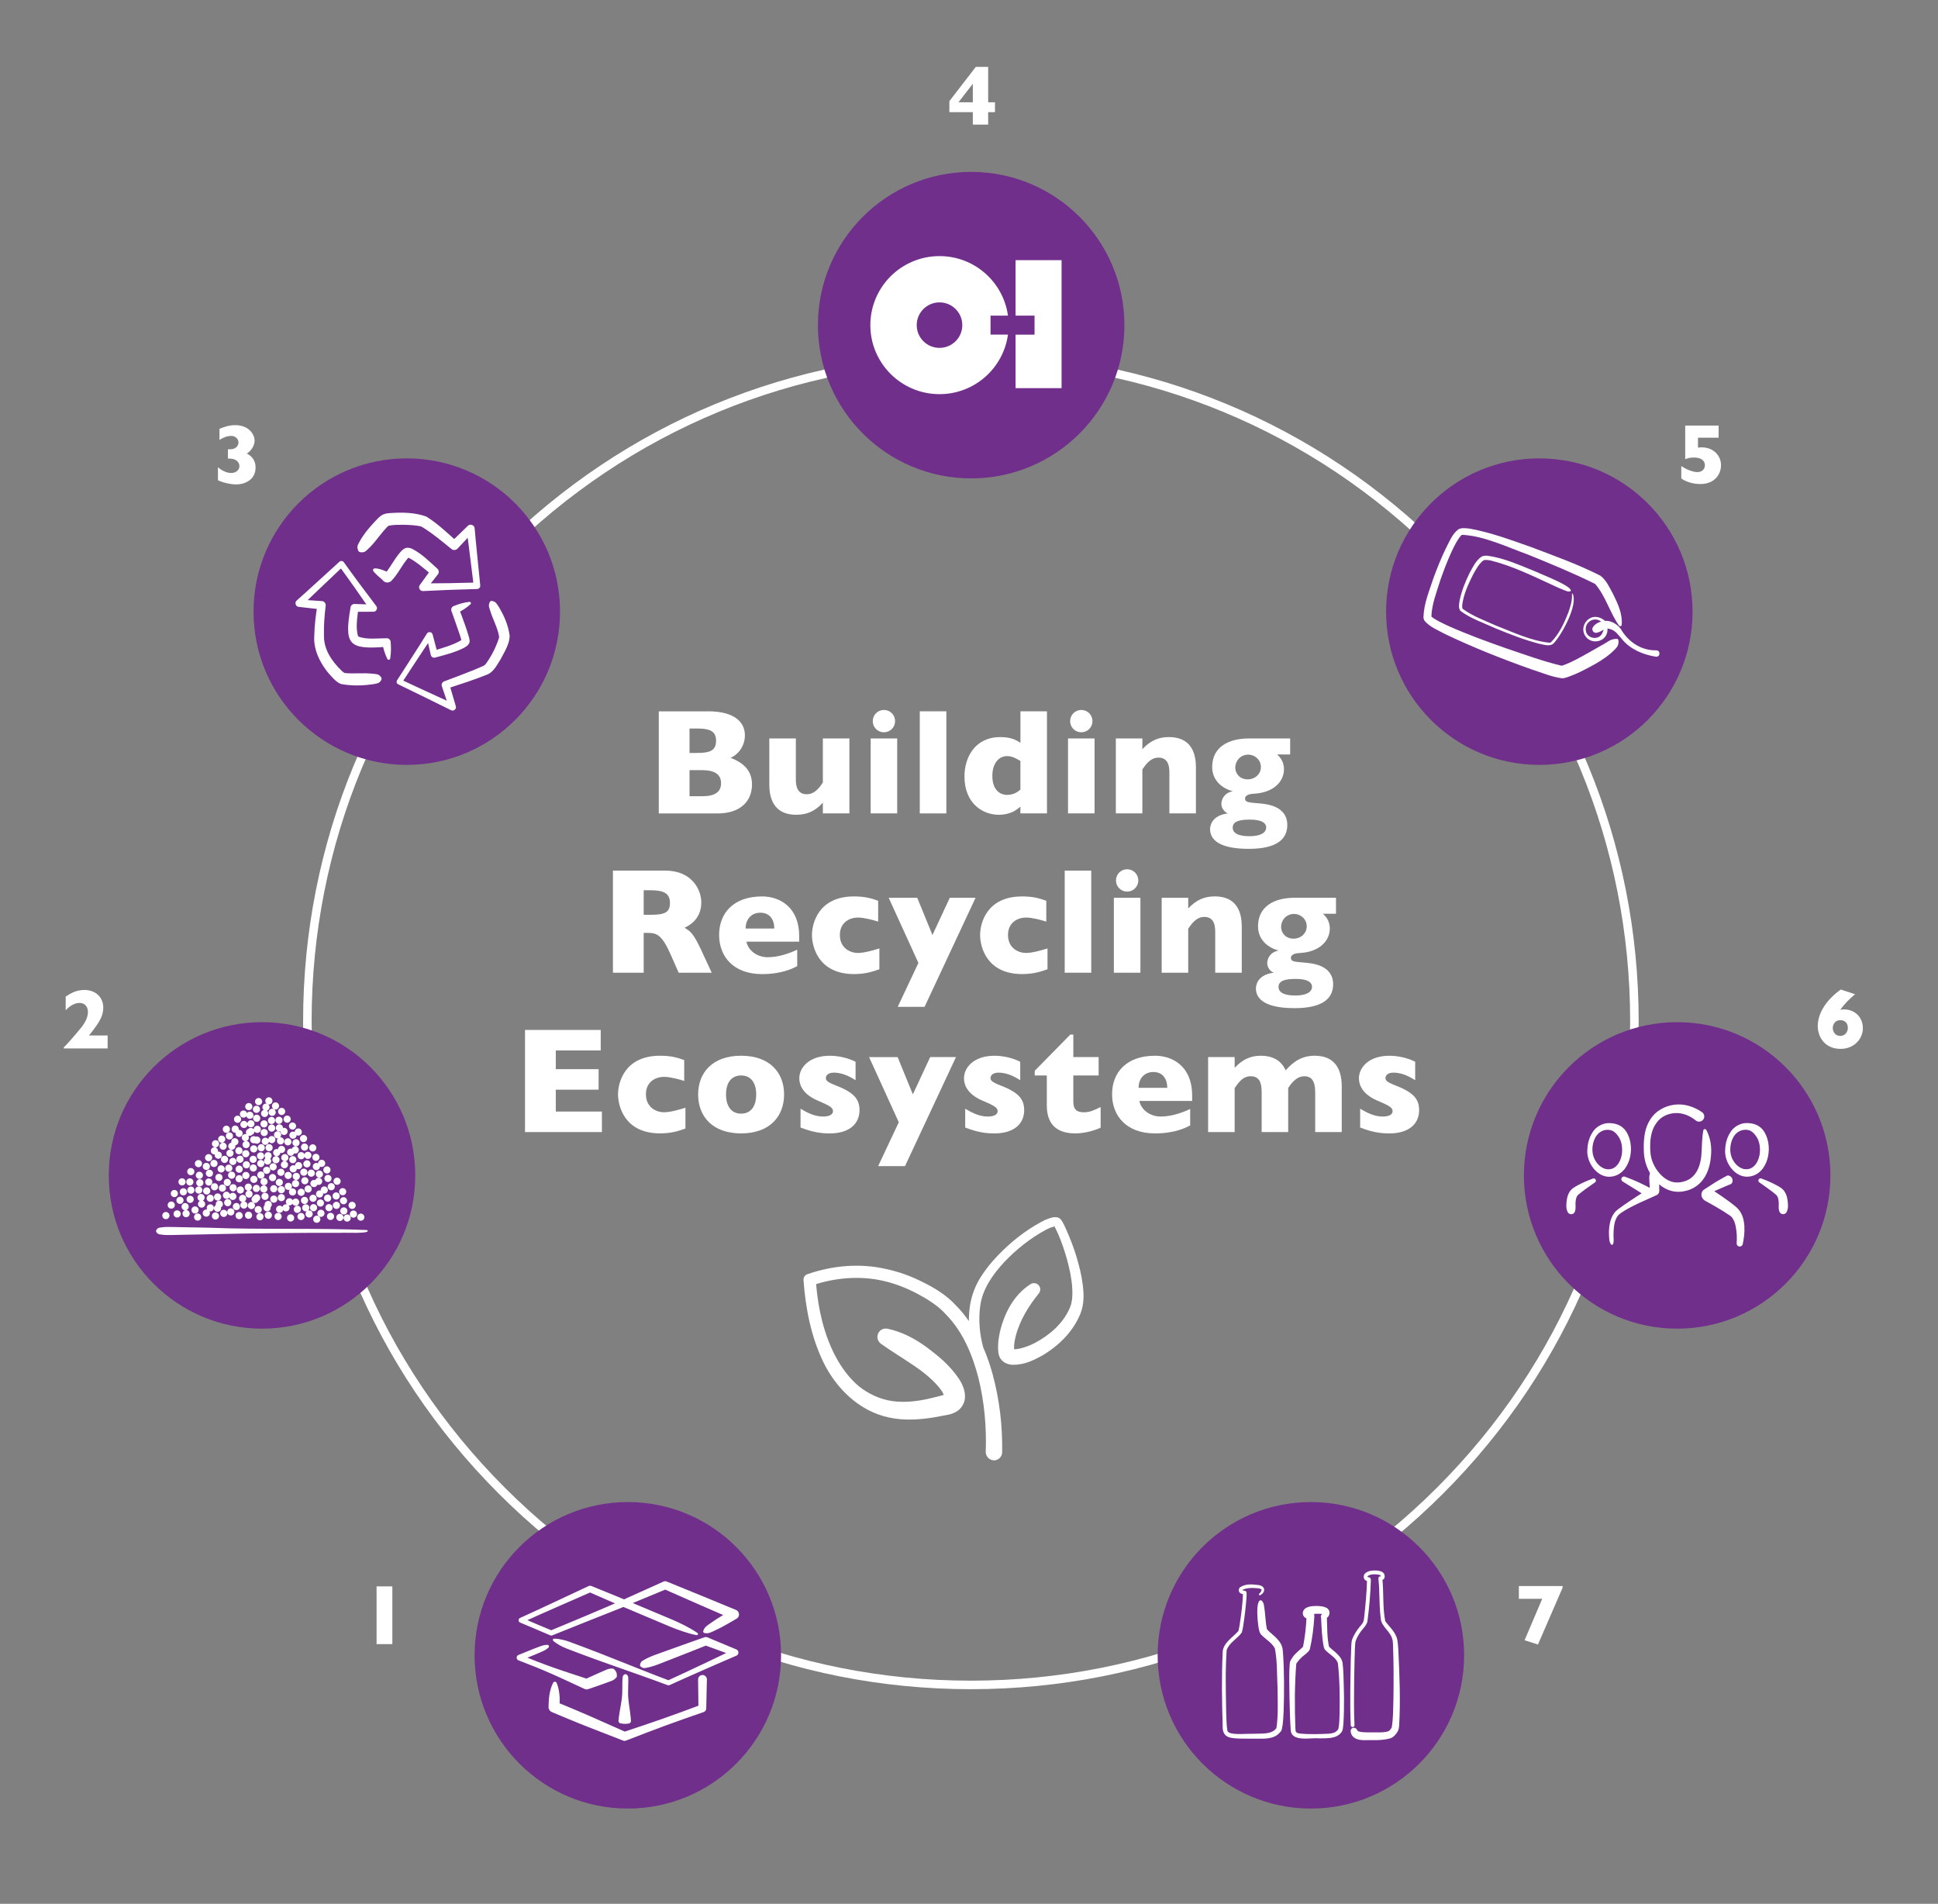 <?xml version="1.0" encoding="UTF-8"?><svg id="a" xmlns="http://www.w3.org/2000/svg" width="681.91" height="669.84" xmlns:xlink="http://www.w3.org/1999/xlink" viewBox="0 0 681.91 669.84"><rect x="0" y="0" width="681.91" height="669.84" fill="#808080" stroke="none"/><defs><clipPath id="b"><rect x="306.24" y="90.1" width="67.28" height="48.57" style="fill:none;"/></clipPath></defs><path d="m341.62,594.33c-62.76,0-121.77-24.44-166.15-68.82-44.38-44.38-68.82-103.39-68.82-166.15s24.44-121.77,68.82-166.15c44.38-44.38,103.39-68.82,166.15-68.82s121.77,24.44,166.15,68.82c44.38,44.38,68.82,103.39,68.82,166.15s-24.44,121.77-68.82,166.15c-44.38,44.38-103.39,68.82-166.15,68.82Zm0-466.94c-61.96,0-120.21,24.13-164.03,67.94-43.81,43.81-67.94,102.07-67.94,164.03s24.13,120.21,67.94,164.03c43.81,43.81,102.07,67.94,164.03,67.94s120.21-24.13,164.03-67.94c43.81-43.81,67.94-102.07,67.94-164.03s-24.13-120.21-67.94-164.03c-43.81-43.81-102.07-67.94-164.03-67.94Z" style="fill:#fff;"/><path d="m249.15,250.27c9.23,0,12.95,3.77,12.95,8.44,0,4.35-2.97,7.11-5.04,7.91,4.46,1.75,7.54,4.4,7.54,9.39,0,6.05-4.3,10.19-12.05,10.19h-20.75v-35.92h17.35Zm-6.53,6.05v8.6h2.34c4.51,0,7-.58,7-4.3s-2.71-4.3-7.06-4.3h-2.28Zm0,14.65v9.18h4.4c4.46,0,6.69-1.43,6.69-4.56s-2.23-4.62-6.69-4.62h-4.4Z" style="fill:#fff;"/><path d="m289.53,286.19v-3.77c-2.44,2.65-5.15,4.25-9.34,4.25-9.82,0-9.5-8.97-9.5-11.36v-15.49h9.34v13.69c0,1.7-.21,5.94,3.82,5.94,3.18,0,4.99-3.13,5.68-4.14v-15.49h9.34v26.37h-9.34Z" style="fill:#fff;"/><path d="m315.69,259.82v26.37h-9.34v-26.37h9.34Zm-.74-6.1c0,2.18-1.75,3.93-3.93,3.93s-3.93-1.75-3.93-3.93,1.75-3.93,3.93-3.93,3.93,1.75,3.93,3.93Z" style="fill:#fff;"/><path d="m332.98,250.27v35.92h-9.34v-35.92h9.34Z" style="fill:#fff;"/><path d="m359.04,286.19v-2.39c-1.06.9-3.18,2.87-7.69,2.87-5.31,0-11.99-3.77-11.99-13.48,0-6.85,3.77-13.85,12.63-13.85,4.03,0,5.84,1.22,7.06,2.02v-11.09h9.34v35.92h-9.34Zm-4.72-20.16c-2.87,0-5.15,2.55-5.15,6.95,0,5.09,2.81,6.69,5.15,6.69,2.65,0,4.09-1.33,4.72-1.86v-10.08c-1.43-.8-2.76-1.7-4.72-1.7Z" style="fill:#fff;"/><path d="m385.14,259.82v26.37h-9.34v-26.37h9.34Zm-.74-6.1c0,2.18-1.75,3.93-3.93,3.93s-3.93-1.75-3.93-3.93,1.75-3.93,3.93-3.93,3.93,1.75,3.93,3.93Z" style="fill:#fff;"/><path d="m401.96,259.82v3.77c2.97-3.18,5.89-4.25,9.34-4.25,9.82,0,9.5,8.97,9.5,11.36v15.49h-9.34v-13.69c0-1.7.21-5.94-3.82-5.94-3.13,0-4.83,3.02-5.68,4.14v15.49h-9.34v-26.37h9.34Z" style="fill:#fff;"/><path d="m453.96,265.45h-4.62c1.01.85,2.44,2.49,2.44,5.2,0,4.35-3.66,8.22-10.45,8.6-1.22.05-3.24.32-3.24,1.75,0,1.27,1.17,1.33,4.72,1.64,2.65.21,10.14.8,10.14,7.64,0,4.78-3.45,8.38-13.53,8.38s-13.64-3.02-13.64-6.95c0-1.06.48-4.78,6.26-5.52-1.27-.48-2.28-1.91-2.28-3.34s.85-3.87,4.03-4.46c-3.4-.85-7.27-3.55-7.27-8.49,0-7.11,5.78-10.08,12.95-10.08h14.49v5.63Zm-20.22,25.79c0,2.97,4.83,2.97,5.94,2.97,3.34,0,5.84-.96,5.84-3.08,0-2.65-4.4-2.76-5.68-2.76-4.3,0-6.1.85-6.1,2.86Zm5.25-17.03c2.71,0,4.67-1.96,4.67-4.3,0-2.76-2.33-4.4-4.4-4.4-3.13,0-4.62,2.6-4.62,4.51,0,2.23,1.65,4.19,4.35,4.19Z" style="fill:#fff;"/><path d="m234.08,306.32c9.66,0,12.68,7.06,12.68,11.14,0,6.1-4.4,8.22-5.89,8.97,2.02,1.22,3.13,1.91,5.94,8.01l3.61,7.8h-11.62l-2.81-6.37c-3.18-7.22-5.04-7.64-8.28-7.64h-1.22v14.01h-10.82v-35.92h18.41Zm-7.59,6.9v8.65h2.34c5.15,0,6.9-.85,6.9-4.19s-2.12-4.46-6.95-4.46h-2.28Z" style="fill:#fff;"/><path d="m281.2,331.32h-18.57c.69,3.29,3.93,5.47,7.48,5.47s7.11-1.12,10.4-2.65v5.78c-1.38.74-5.36,2.81-12.36,2.81-10.08,0-15.12-6.16-15.12-13.8s5.04-13.53,15.12-13.53c5.89,0,13.05,3.45,13.05,14.06v1.86Zm-8.76-4.62c0-3.34-1.75-5.57-4.88-5.57s-5.2,2.23-5.2,5.57h10.08Z" style="fill:#fff;"/><path d="m309,324.26c-1.7-.53-4.93-1.43-7.11-1.43-2.81,0-6.37,1.59-6.37,6.15s3.56,6.31,6.37,6.31c2.18,0,5.31-.9,7.53-1.59v7.32c-2.12.74-4.72,1.7-8.92,1.7-12.58,0-14.8-9.71-14.8-13.74s2.23-13.58,14.8-13.58c4.19,0,6.42.8,8.49,1.54v7.32Z" style="fill:#fff;"/><path d="m322.74,315.87l5.36,13.11,6.1-13.11h9.07l-17.94,38.37h-9.45l7.27-15.44-10.45-22.92h10.03Z" style="fill:#fff;"/><path d="m368.16,324.26c-1.7-.53-4.93-1.43-7.11-1.43-2.81,0-6.37,1.59-6.37,6.15s3.56,6.31,6.37,6.31c2.18,0,5.31-.9,7.53-1.59v7.32c-2.12.74-4.72,1.7-8.92,1.7-12.58,0-14.8-9.71-14.8-13.74s2.23-13.58,14.8-13.58c4.19,0,6.42.8,8.49,1.54v7.32Z" style="fill:#fff;"/><path d="m383.97,306.32v35.92h-9.34v-35.92h9.34Z" style="fill:#fff;"/><path d="m401.27,315.87v26.37h-9.34v-26.37h9.34Zm-.74-6.1c0,2.18-1.75,3.93-3.93,3.93s-3.93-1.75-3.93-3.93,1.75-3.93,3.93-3.93,3.93,1.75,3.93,3.93Z" style="fill:#fff;"/><path d="m418.09,315.87v3.77c2.97-3.18,5.89-4.25,9.34-4.25,9.82,0,9.5,8.97,9.5,11.36v15.49h-9.34v-13.69c0-1.7.21-5.94-3.82-5.94-3.13,0-4.83,3.02-5.68,4.14v15.49h-9.34v-26.37h9.34Z" style="fill:#fff;"/><path d="m470.09,321.5h-4.62c1.01.85,2.44,2.49,2.44,5.2,0,4.35-3.66,8.22-10.45,8.6-1.22.05-3.24.32-3.24,1.75,0,1.27,1.17,1.33,4.72,1.64,2.65.21,10.14.8,10.14,7.64,0,4.78-3.45,8.38-13.53,8.38s-13.64-3.02-13.64-6.95c0-1.06.48-4.78,6.26-5.52-1.27-.48-2.28-1.91-2.28-3.34s.85-3.87,4.03-4.46c-3.4-.85-7.27-3.55-7.27-8.49,0-7.11,5.78-10.08,12.95-10.08h14.49v5.63Zm-20.22,25.79c0,2.97,4.83,2.97,5.94,2.97,3.34,0,5.84-.96,5.84-3.08,0-2.65-4.4-2.76-5.68-2.76-4.3,0-6.1.85-6.1,2.86Zm5.25-17.03c2.71,0,4.67-1.96,4.67-4.3,0-2.76-2.33-4.4-4.4-4.4-3.13,0-4.62,2.6-4.62,4.51,0,2.23,1.65,4.19,4.35,4.19Z" style="fill:#fff;"/><path d="m211.79,391.08v7.22h-27.06v-35.92h26.64v7.22h-15.81v6.58h15.07v7.22h-15.07v7.69h16.24Z" style="fill:#fff;"/><path d="m240.76,380.31c-1.7-.53-4.93-1.43-7.11-1.43-2.81,0-6.37,1.59-6.37,6.15s3.56,6.31,6.37,6.31c2.18,0,5.31-.9,7.53-1.59v7.32c-2.12.74-4.72,1.7-8.92,1.7-12.58,0-14.8-9.71-14.8-13.74s2.23-13.58,14.8-13.58c4.19,0,6.42.8,8.49,1.54v7.32Z" style="fill:#fff;"/><path d="m275.89,385.09c0,7.69-5.04,13.69-15.12,13.69s-15.12-6-15.12-13.69,5.04-13.64,15.12-13.64,15.12,5.94,15.12,13.64Zm-20.43,0c0,4.03,1.8,6.74,5.31,6.74s5.31-2.71,5.31-6.74-1.8-6.69-5.31-6.69-5.31,2.65-5.31,6.69Z" style="fill:#fff;"/><path d="m301.04,380.05c-1.06-.58-3.93-2.65-7.64-2.65-2.44,0-2.81,1.38-2.81,1.86,0,.74.21,1.38,3.4,2.6,6.31,2.44,8.44,4.72,8.44,8.76,0,4.51-3.24,8.17-10.56,8.17-4.35,0-7.48-1.06-10.19-2.07v-6.63c1.91,1.11,4.67,2.76,7.91,2.76,1.7,0,3.5-.43,3.5-1.91,0-1.33-1.43-2.02-5.63-3.82-2.81-1.22-6.21-3.66-6.21-7.75,0-3.71,3.4-7.91,10.72-7.91.64,0,4.94,0,9.07,2.12v6.47Z" style="fill:#fff;"/><path d="m315.84,371.93l5.36,13.11,6.1-13.11h9.07l-17.94,38.37h-9.45l7.27-15.44-10.45-22.92h10.03Z" style="fill:#fff;"/><path d="m358.98,380.05c-1.06-.58-3.93-2.65-7.64-2.65-2.44,0-2.81,1.38-2.81,1.86,0,.74.21,1.38,3.4,2.6,6.31,2.44,8.44,4.72,8.44,8.76,0,4.51-3.24,8.17-10.56,8.17-4.35,0-7.48-1.06-10.19-2.07v-6.63c1.91,1.11,4.67,2.76,7.91,2.76,1.7,0,3.5-.43,3.5-1.91,0-1.33-1.43-2.02-5.63-3.82-2.81-1.22-6.21-3.66-6.21-7.75,0-3.71,3.4-7.91,10.72-7.91.64,0,4.94,0,9.07,2.12v6.47Z" style="fill:#fff;"/><path d="m386.57,378.4h-8.91v8.44c0,2.23,0,4.51,3.77,4.51,2.02,0,3.77-.8,5.84-1.86v7.27c-1.7.85-5.47,2.02-8.86,2.02-6.95,0-10.08-3.56-10.08-9.87v-10.51h-4.25v-1.65l12.52-12.74h1.06v7.91h8.91v6.47Z" style="fill:#fff;"/><path d="m419.47,387.37h-18.57c.69,3.29,3.93,5.47,7.48,5.47s7.11-1.12,10.4-2.65v5.78c-1.38.74-5.36,2.81-12.36,2.81-10.08,0-15.12-6.16-15.12-13.8s5.04-13.53,15.12-13.53c5.89,0,13.05,3.45,13.05,14.06v1.86Zm-8.76-4.62c0-3.34-1.75-5.57-4.88-5.57s-5.2,2.23-5.2,5.57h10.08Z" style="fill:#fff;"/><path d="m472.11,398.3h-9.34v-14.06c0-3.77-1.22-5.57-3.82-5.57-3.08,0-4.99,3.13-5.68,4.14v15.49h-9.34v-14.06c0-3.29-.8-5.57-3.87-5.57s-4.51,2.71-5.63,4.14v15.49h-9.34v-26.37h9.34v3.77c2.71-2.86,5.41-4.25,9.29-4.25,3.4,0,6.95,1.22,8.65,5.15,2.81-3.18,5.78-5.15,10.24-5.15,6.47,0,9.5,3.98,9.5,10.77v16.08Z" style="fill:#fff;"/><path d="m497.95,380.05c-1.06-.58-3.93-2.65-7.64-2.65-2.44,0-2.81,1.38-2.81,1.86,0,.74.21,1.38,3.4,2.6,6.31,2.44,8.44,4.72,8.44,8.76,0,4.51-3.24,8.17-10.56,8.17-4.35,0-7.48-1.06-10.19-2.07v-6.63c1.91,1.11,4.67,2.76,7.91,2.76,1.7,0,3.5-.43,3.5-1.91,0-1.33-1.43-2.02-5.63-3.82-2.81-1.22-6.21-3.66-6.21-7.75,0-3.71,3.4-7.91,10.72-7.91.64,0,4.93,0,9.07,2.12v6.47Z" style="fill:#fff;"/><path d="m380.96,451.78c.39,3.26.62,6.81-.78,10.37-2.62,6.5-7.76,11.44-13.55,14.84-3.05,1.61-5.97,3.23-10.42,3.21-.55-.04-1.23-.14-1.93-.43-.78-.28-1.64-.82-2.29-1.82-.3-.46-.45-.95-.6-1.47l-.11-.76c-.08-.53-.07-1-.1-1.51-.04-1.9.26-3.62.6-5.35,1.54-6.69,4.85-13.25,10.89-17.08,1-.61,2.37-.3,3.02.7.51.82.42,1.81-.14,2.55l-.1.13c-3.54,4.41-6.65,9.41-8.07,15-.35,1.38-.58,2.77-.56,3.98,0,.23-.02.43,0,.58,1.88.04,4.93-.98,7.32-2.22,5.11-2.68,9.83-6.79,12.16-12.03,1.12-2.27,1.15-5.31.92-8.28-.31-3-.93-5.99-1.75-8.95-.81-2.96-1.82-5.94-3.01-8.77-.29-.66-.63-1.39-.96-2.05l-.44-.87c.15-.06.22-.07.22-.07-.08.01-.08-.03-.21-.09-.04,0-.13-.06-.17-.13l.11.22.05.07c-.31.04-.8.15-1.24.33-.63.21-1.33.54-1.98.91-5.32,2.87-10.22,6.8-14.46,11.23-4.15,4.49-7.71,9.6-8.47,15.44-.68,4.78-.23,9.86,1.03,14.55,1.39,3.15,2.47,6.39,3.36,9.62,2.41,8.94,3.47,17.99,3.32,27.32,0,1.6-1.34,2.88-2.9,2.87-1.61-.08-2.89-1.38-2.88-2.98v-.04s.01-.16.01-.16c.31-8.47-.49-17.36-2.55-25.72-2.12-8.27-5.55-16.44-11.43-22.42-2.83-3.14-6.33-5.29-10.18-7.36-3.79-1.99-7.8-3.56-11.95-4.49-7.78-1.77-15.92-1.19-23.58,1.15.72,8.83,2.76,17.66,6.78,25.35,2.14,4.02,4.85,7.73,8.22,10.56,3.48,2.78,7.52,4.62,11.79,5.25,4.3.59,8.71.12,13.2-.91l3.39-.84,1.54-.42c-.14-.41-.47-1.1-.9-1.66-2.29-3.18-5.96-6.21-9.71-8.71-3.76-2.58-7.64-4.87-11.46-7.6l-.04-.03c-1.35-.98-1.65-2.81-.67-4.15.68-.96,1.87-1.36,3-1.13,5.02,1.04,9.58,3.46,13.71,6.46,4.11,3.08,8.07,6.25,11.33,11.05.8,1.21,1.57,2.5,2.01,4.51.21.91.35,2.17-.04,3.55-.39,1.38-1.44,2.74-2.48,3.4-1.07.7-2.04.99-2.9,1.23l-1.78.33-3.68.68c-4.96.79-10.32,1.16-15.55.04-10.73-2.21-18.81-10.49-23.18-19.45-4.43-9.15-6.27-19.03-7.01-28.86-.1-.96.51-1.87,1.41-2.15h.04c8.69-3.04,18.39-3.92,27.5-1.83,4.54.95,8.99,2.57,13.11,4.68,4.07,1.99,8.25,4.55,11.49,8.07,1.73,1.74,3.24,3.59,4.62,5.58.03-1.95.17-3.96.48-5.92.58-3.28,1.86-6.62,3.61-9.41,1.75-2.78,3.8-5.34,6.07-7.69,4.48-4.66,9.51-8.73,15.34-11.86.72-.42,1.45-.75,2.3-1.07.86-.28,1.58-.69,3.15-.57.25.08.44.09.74.25.29.11.75.59.75.63.19.25.34.46.44.64l.63,1.16c.34.77.72,1.5,1.03,2.27,1.28,2.97,2.45,5.97,3.36,9.03.91,3.11,1.75,6.26,2.14,9.52Z" style="fill:#fff;"/><circle cx="341.72" cy="114.4" r="53.92" style="fill:#702f8a;"/><g style="clip-path:url(#b);"><path d="m348.53,117.73h6.14c-1.64,11.83-11.78,20.95-24.09,20.95-13.44,0-24.34-10.87-24.34-24.28s10.9-24.29,24.34-24.29c12.31,0,22.45,9.12,24.09,20.95h-6.14v6.68Zm-9.93-3.33c0-4.42-3.59-8.01-8.02-8.01s-8.02,3.58-8.02,8.01,3.59,8,8.02,8,8.02-3.59,8.02-8m18.74-22.86v19.52h6.68v6.68h-6.68v18.82h16.19v-45.02h-16.19Z" style="fill:#fff;"/></g><circle cx="92.19" cy="413.56" r="53.92" style="fill:#702f8a;"/><path d="m59.63,427.69c0,.69-.56,1.26-1.26,1.26s-1.26-.56-1.26-1.26.56-1.26,1.26-1.26,1.26.56,1.26,1.26Zm2.7-1.84c-.69,0-1.26.56-1.26,1.26s.56,1.26,1.26,1.26,1.26-.56,1.26-1.26-.56-1.26-1.26-1.26Zm-2.07-3.11c-.69,0-1.26.56-1.26,1.26s.56,1.26,1.26,1.26,1.26-.56,1.26-1.26-.56-1.26-1.26-1.26Zm3.07-1.67c-.69,0-1.26.56-1.26,1.26s.56,1.26,1.26,1.26,1.26-.56,1.26-1.26-.56-1.26-1.26-1.26Zm1.81,2.22c-.69,0-1.26.56-1.26,1.26s.56,1.26,1.26,1.26,1.26-.56,1.26-1.26-.56-1.26-1.26-1.26Zm.34,2.46c-.69,0-1.26.56-1.26,1.26s.56,1.26,1.26,1.26,1.26-.56,1.26-1.26-.56-1.26-1.26-1.26Zm4.06,1.2c-.69,0-1.26.56-1.26,1.26s.56,1.26,1.26,1.26,1.26-.56,1.26-1.26-.56-1.26-1.26-1.26Zm-.91-2.49c-.69,0-1.26.56-1.26,1.26s.56,1.26,1.26,1.26,1.26-.56,1.26-1.26-.56-1.26-1.26-1.26Zm5.37-.74c-.69,0-1.26.56-1.26,1.26s.56,1.26,1.26,1.26,1.26-.56,1.26-1.26-.56-1.26-1.26-1.26Zm1.81,2.85c-.69,0-1.26.56-1.26,1.26s.56,1.26,1.26,1.26,1.26-.56,1.26-1.26-.56-1.26-1.26-1.26Zm-3.22-1.01c-.69,0-1.26.56-1.26,1.26s.56,1.26,1.26,1.26,1.26-.56,1.26-1.26-.56-1.26-1.26-1.26Zm3.95-1.7c-.69,0-1.26.56-1.26,1.26s.56,1.26,1.26,1.26,1.26-.56,1.26-1.26-.56-1.26-1.26-1.26Zm2.2,1.79c-.69,0-1.26.56-1.26,1.26s.56,1.26,1.26,1.26,1.26-.56,1.26-1.26-.56-1.26-1.26-1.26Zm2.47-.51c-.69,0-1.26.56-1.26,1.26s.56,1.26,1.26,1.26,1.26-.56,1.26-1.26-.56-1.26-1.26-1.26Zm2.93,1.29c-.69,0-1.26.56-1.26,1.26s.56,1.26,1.26,1.26,1.26-.56,1.26-1.26-.56-1.26-1.26-1.26Zm3.31-.11c-.69,0-1.26.56-1.26,1.26s.56,1.26,1.26,1.26,1.26-.56,1.26-1.26-.56-1.26-1.26-1.26Zm-4.27-3.06c-.69,0-1.26.56-1.26,1.26s.56,1.26,1.26,1.26,1.26-.56,1.26-1.26-.56-1.26-1.26-1.26Zm2.65-.54c-.69,0-1.26.56-1.26,1.26s.56,1.26,1.26,1.26,1.26-.56,1.26-1.26-.56-1.26-1.26-1.26Zm5.03,1.6c-.69,0-1.26.56-1.26,1.26s.56,1.26,1.26,1.26,1.26-.56,1.26-1.26-.56-1.26-1.26-1.26Zm-1.09-3.59c-.69,0-1.26.56-1.26,1.26s.56,1.26,1.26,1.26,1.26-.56,1.26-1.26-.56-1.26-1.26-1.26Zm4.21,2.98c-.69,0-1.26.56-1.26,1.26s.56,1.26,1.26,1.26,1.26-.56,1.26-1.26-.56-1.26-1.26-1.26Zm.44,2.6c-.69,0-1.26.56-1.26,1.26s.56,1.26,1.26,1.26,1.26-.56,1.26-1.26-.56-1.26-1.26-1.26Zm-2.96.53c-.69,0-1.26.56-1.26,1.26s.56,1.26,1.26,1.26,1.26-.56,1.26-1.26-.56-1.26-1.26-1.26Zm2.92-4.31c-.69,0-1.26.56-1.26,1.26s.56,1.26,1.26,1.26,1.26-.56,1.26-1.26-.56-1.26-1.26-1.26Zm4.02,1.66c-.69,0-1.26.56-1.26,1.26s.56,1.26,1.26,1.26,1.26-.56,1.26-1.26-.56-1.26-1.26-1.26Zm-.55,2.55c-.69,0-1.26.56-1.26,1.26s.56,1.26,1.26,1.26,1.26-.56,1.26-1.26-.56-1.26-1.26-1.26Zm2.77-3.04c-.69,0-1.26.56-1.26,1.26s.56,1.26,1.26,1.26,1.26-.56,1.26-1.26-.56-1.26-1.26-1.26Zm1.64,3.56c-.69,0-1.26.56-1.26,1.26s.56,1.26,1.26,1.26,1.26-.56,1.26-1.26-.56-1.26-1.26-1.26Zm3.65-.5c-.69,0-1.26.56-1.26,1.26s.56,1.26,1.26,1.26,1.26-.56,1.26-1.26-.56-1.26-1.26-1.26Zm4.24-6.42c-.69,0-1.26.56-1.26,1.26s.56,1.26,1.26,1.26,1.26-.56,1.26-1.26-.56-1.26-1.26-1.26Zm-4.18-2.1c-.69,0-1.26.56-1.26,1.26s.56,1.26,1.26,1.26,1.26-.56,1.26-1.26-.56-1.26-1.26-1.26Zm2.79,7.62c-.69,0-1.26.56-1.26,1.26s.56,1.26,1.26,1.26,1.26-.56,1.26-1.26-.56-1.26-1.26-1.26Zm3.33,2.03c-.6-.35-1.37-.14-1.72.46s-.14,1.37.46,1.72,1.37.14,1.72-.46c.35-.6.14-1.37-.46-1.72Zm-15.74-7.24c-.69,0-1.26.56-1.26,1.26s.56,1.26,1.26,1.26,1.26-.56,1.26-1.26-.56-1.26-1.26-1.26Zm2.65-.54c-.69,0-1.26.56-1.26,1.26s.56,1.26,1.26,1.26,1.26-.56,1.26-1.26-.56-1.26-1.26-1.26Zm5.03,1.6c-.69,0-1.26.56-1.26,1.26s.56,1.26,1.26,1.26,1.26-.56,1.26-1.26-.56-1.26-1.26-1.26Zm-1.09-3.59c-.69,0-1.26.56-1.26,1.26s.56,1.26,1.26,1.26,1.26-.56,1.26-1.26-.56-1.26-1.26-1.26Zm4.21,2.98c-.69,0-1.26.56-1.26,1.26s.56,1.26,1.26,1.26,1.26-.56,1.26-1.26-.56-1.26-1.26-1.26Zm.44,2.6c-.69,0-1.26.56-1.26,1.26s.56,1.26,1.26,1.26,1.26-.56,1.26-1.26-.56-1.26-1.26-1.26Zm-2.96.53c-.69,0-1.26.56-1.26,1.26s.56,1.26,1.26,1.26,1.26-.56,1.26-1.26-.56-1.26-1.26-1.26Zm-37.72-3.51c-.69,0-1.26.56-1.26,1.26s.56,1.26,1.26,1.26,1.26-.56,1.26-1.26-.56-1.26-1.26-1.26Zm4.02,1.66c-.69,0-1.26.56-1.26,1.26s.56,1.26,1.26,1.26,1.26-.56,1.26-1.26-.56-1.26-1.26-1.26Zm13.22-12.28c-.69,0-1.26.56-1.26,1.26s.56,1.26,1.26,1.26,1.26-.56,1.26-1.26-.56-1.26-1.26-1.26Zm0,3.36c-.69,0-1.26.56-1.26,1.26s.56,1.26,1.26,1.26,1.26-.56,1.26-1.26-.56-1.26-1.26-1.26Zm-11.42,4.3c-.69,0-1.26.56-1.26,1.26s.56,1.26,1.26,1.26,1.26-.56,1.26-1.26-.56-1.26-1.26-1.26Zm3.84,2.13c-.69,0-1.26.56-1.26,1.26s.56,1.26,1.26,1.26,1.26-.56,1.26-1.26-.56-1.26-1.26-1.26Zm-1.09-3.59c-.69,0-1.26.56-1.26,1.26s.56,1.26,1.26,1.26,1.26-.56,1.26-1.26-.56-1.26-1.26-1.26Zm4.21,2.98c-.69,0-1.26.56-1.26,1.26s.56,1.26,1.26,1.26,1.26-.56,1.26-1.26-.56-1.26-1.26-1.26Zm.44,2.6c-.69,0-1.26.56-1.26,1.26s.56,1.26,1.26,1.26,1.26-.56,1.26-1.26-.56-1.26-1.26-1.26Zm-2.96.53c-.69,0-1.26.56-1.26,1.26s.56,1.26,1.26,1.26,1.26-.56,1.26-1.26-.56-1.26-1.26-1.26Zm4.75-2.73c-.69,0-1.26.56-1.26,1.26s.56,1.26,1.26,1.26,1.26-.56,1.26-1.26-.56-1.26-1.26-1.26Zm3.46.71c-.69,0-1.26.56-1.26,1.26s.56,1.26,1.26,1.26,1.26-.56,1.26-1.26-.56-1.26-1.26-1.26Zm2.24-1.53c-.69,0-1.26.56-1.26,1.26s.56,1.26,1.26,1.26,1.26-.56,1.26-1.26-.56-1.26-1.26-1.26Zm-5.59-2.22c-.69,0-1.26.56-1.26,1.26s.56,1.26,1.26,1.26,1.26-.56,1.26-1.26-.56-1.26-1.26-1.26Zm2.55.78c-.69,0-1.26.56-1.26,1.26s.56,1.26,1.26,1.26,1.26-.56,1.26-1.26-.56-1.26-1.26-1.26Zm19.02.22c.66.22,1.37-.14,1.59-.8s-.14-1.37-.8-1.59c-.66-.22-1.37.14-1.59.8-.22.66.14,1.37.8,1.59Zm.26-2.54c.66.22,1.37-.14,1.59-.8s-.14-1.37-.8-1.59c-.66-.22-1.37.14-1.59.8s.14,1.37.8,1.59Zm3.01,1.53c.66.22,1.37-.14,1.59-.8s-.14-1.37-.8-1.59c-.66-.22-1.37.14-1.59.8-.22.66.14,1.37.8,1.59Zm1.16,2.9c.66.22,1.37-.14,1.59-.8.22-.66-.14-1.37-.8-1.59s-1.37.14-1.59.8c-.22.66.14,1.37.8,1.59Zm4.32,4.94c.66.22,1.37-.14,1.59-.8s-.14-1.37-.8-1.59c-.66-.22-1.37.14-1.59.8-.22.66.14,1.37.8,1.59Zm3.02,1.63c.66.22,1.37-.14,1.59-.8.22-.66-.14-1.37-.8-1.59-.66-.22-1.37.14-1.59.8s.14,1.37.8,1.59Zm3.82,3.43c.66.22,1.37-.14,1.59-.8s-.14-1.37-.8-1.59c-.66-.22-1.37.14-1.59.8-.22.66.14,1.37.8,1.59Zm-7.14-8.24c.66.22,1.37-.14,1.59-.8.22-.66-.14-1.37-.8-1.59s-1.37.14-1.59.8c-.22.66.14,1.37.8,1.59Zm-1.97-3.68c.66.22,1.37-.14,1.59-.8.22-.66-.14-1.37-.8-1.59-.66-.22-1.37.14-1.59.8-.22.66.14,1.37.8,1.59Zm-3.57-3.98c.66.22,1.37-.14,1.59-.8.22-.66-.14-1.37-.8-1.59s-1.37.14-1.59.8c-.22.66.14,1.37.8,1.59Zm-1.85-2.31c.66.22,1.37-.14,1.59-.8.22-.66-.14-1.37-.8-1.59-.66-.22-1.37.14-1.59.8s.14,1.37.8,1.59Zm-1.87,1.12c.66.22,1.37-.14,1.59-.8s-.14-1.37-.8-1.59-1.37.14-1.59.8c-.22.66.14,1.37.8,1.59Zm-.76-5.19c-.42.55-.32,1.34.23,1.76.55.42,1.34.32,1.76-.23.42-.55.32-1.34-.23-1.76s-1.34-.32-1.76.23Zm-2.33,3.74c.66.22,1.37-.14,1.59-.8.22-.66-.14-1.37-.8-1.59s-1.37.14-1.59.8.14,1.37.8,1.59Zm1.38,7.62c.66.22,1.37-.14,1.59-.8s-.14-1.37-.8-1.59-1.37.14-1.59.8c-.22.66.14,1.37.8,1.59Zm-.08-3.85c.66.22,1.37-.14,1.59-.8.22-.66-.14-1.37-.8-1.59s-1.37.14-1.59.8c-.22.66.14,1.37.8,1.59Zm-7.23-5.07c.66.22,1.37-.14,1.59-.8.22-.66-.14-1.37-.8-1.59s-1.37.14-1.59.8.14,1.37.8,1.59Zm5.7,6.73c.22-.66-.14-1.37-.8-1.59s-1.37.14-1.59.8.14,1.37.8,1.59,1.37-.14,1.59-.8Zm-3.95-.9c.66.22,1.37-.14,1.59-.8.22-.66-.14-1.37-.8-1.59s-1.37.14-1.59.8.14,1.37.8,1.59Zm3.09,4.25c.66.22,1.37-.14,1.59-.8.22-.66-.14-1.37-.8-1.59s-1.37.14-1.59.8.14,1.37.8,1.59Zm-2.68-.32c.66.22,1.37-.14,1.59-.8.22-.66-.14-1.37-.8-1.59s-1.37.14-1.59.8c-.22.66.14,1.37.8,1.59Zm-5.72-2.58c-.69,0-1.26.56-1.26,1.26s.56,1.26,1.26,1.26,1.26-.56,1.26-1.26-.56-1.26-1.26-1.26Zm-.89-3.18c-.69,0-1.26.56-1.26,1.26s.56,1.26,1.26,1.26,1.26-.56,1.26-1.26-.56-1.26-1.26-1.26Zm-2.8-1.36c-.69,0-1.26.56-1.26,1.26s.56,1.26,1.26,1.26,1.26-.56,1.26-1.26-.56-1.26-1.26-1.26Zm6.38,2.16c-.69,0-1.26.56-1.26,1.26s.56,1.26,1.26,1.26,1.26-.56,1.26-1.26-.56-1.26-1.26-1.26Zm-.08,2.58c-.69,0-1.26.56-1.26,1.26s.56,1.26,1.26,1.26,1.26-.56,1.26-1.26-.56-1.26-1.26-1.26Zm.44,2.6c-.69,0-1.26.56-1.26,1.26s.56,1.26,1.26,1.26,1.26-.56,1.26-1.26-.56-1.26-1.26-1.26Zm-2.96.53c-.69,0-1.26.56-1.26,1.26s.56,1.26,1.26,1.26,1.26-.56,1.26-1.26-.56-1.26-1.26-1.26Zm-1.84,2.7c-.69,0-1.26.56-1.26,1.26s.56,1.26,1.26,1.26,1.26-.56,1.26-1.26-.56-1.26-1.26-1.26Zm-8.09-10.62c.69.07,1.31-.42,1.39-1.12.07-.69-.42-1.31-1.12-1.39-.69-.07-1.31.42-1.39,1.12-.07.69.42,1.31,1.12,1.39Zm-2.69.25c.69.07,1.31-.42,1.39-1.12.07-.69-.42-1.31-1.12-1.39s-1.31.42-1.39,1.12c-.07.69.42,1.31,1.12,1.39Zm-4.13,1.55c.69.07,1.31-.42,1.39-1.12s-.42-1.31-1.12-1.39c-.69-.07-1.31.42-1.39,1.12-.07.69.42,1.31,1.12,1.39Zm-3.86-3.41c.69.07,1.31-.42,1.39-1.12s-.42-1.31-1.12-1.39c-.69-.07-1.31.42-1.39,1.12-.07.69.42,1.31,1.12,1.39Zm5.47-.06c.69.07,1.31-.42,1.39-1.12.07-.69-.42-1.31-1.12-1.39-.69-.07-1.31.42-1.39,1.12s.42,1.31,1.12,1.39Zm-8.16,2.87c.69.07,1.31-.42,1.39-1.12.07-.69-.42-1.31-1.12-1.39s-1.31.42-1.39,1.12c-.07.69.42,1.31,1.12,1.39Zm14.37,1.26c.69.07,1.31-.42,1.39-1.12s-.42-1.31-1.12-1.39c-.69-.07-1.31.42-1.39,1.12-.07.69.42,1.31,1.12,1.39Zm-4.47.78c.69.07,1.31-.42,1.39-1.12s-.42-1.31-1.12-1.39-1.31.42-1.39,1.12c-.07.69.42,1.31,1.12,1.39Zm2.94,1.77c.69.07,1.31-.42,1.39-1.12.07-.69-.42-1.31-1.12-1.39s-1.31.42-1.39,1.12c-.07.69.42,1.31,1.12,1.39Zm-1.72,1.98c.69.07,1.31-.42,1.39-1.12.07-.69-.42-1.31-1.12-1.39s-1.31.42-1.39,1.12.42,1.31,1.12,1.39Zm-13.08-1.09c-.63-.29-1.38-.01-1.67.62s-.01,1.38.62,1.67c.63.29,1.38.01,1.67-.62s.01-1.38-.62-1.67Zm-3.17.61c-.63-.29-1.38-.01-1.67.62s-.01,1.38.62,1.67,1.38.01,1.67-.62c.29-.63.01-1.38-.62-1.67Zm1.03-3.49c-.29.63-.01,1.38.62,1.67s1.38.01,1.67-.62c.29-.63.01-1.38-.62-1.67-.63-.29-1.38-.01-1.67.62Zm3.13,2.92c-.29.63-.01,1.38.62,1.67s1.38.01,1.67-.62.01-1.38-.62-1.67-1.38-.01-1.67.62Zm3.57,2.6c-.29.63-.01,1.38.62,1.67s1.38.01,1.67-.62.01-1.38-.62-1.67c-.63-.29-1.38-.01-1.67.62Zm18.3-4.28c-.63-.29-1.38-.01-1.67.62s-.01,1.38.62,1.67c.63.29,1.38.01,1.67-.62.29-.63.01-1.38-.62-1.67Zm2.32-6.22c-.35-.6-1.12-.81-1.72-.46-.6.35-.81,1.12-.46,1.72.35.6,1.12.81,1.72.46s.81-1.12.46-1.72Zm7.39,2.39c.14.68.8,1.12,1.48.98.68-.14,1.12-.8.98-1.48s-.8-1.12-1.48-.98-1.12.8-.98,1.48Zm-4.77-3.97c-.35-.6-1.12-.81-1.72-.46-.6.35-.81,1.12-.46,1.72.35.6,1.12.81,1.72.46s.81-1.12.46-1.72Zm2.57-2.74c-.35-.6-1.12-.81-1.72-.46-.6.35-.81,1.12-.46,1.72.35.6,1.12.81,1.72.46.6-.35.81-1.12.46-1.72Zm1.79,3.91c-.35-.6-1.12-.81-1.72-.46s-.81,1.12-.46,1.72c.35.6,1.12.81,1.72.46.6-.35.81-1.12.46-1.72Zm-2.28,1.22c-.35-.6-1.12-.81-1.72-.46-.6.35-.81,1.12-.46,1.72s1.12.81,1.72.46c.6-.35.81-1.12.46-1.72Zm-2.03,1.67c-.35-.6-1.12-.81-1.72-.46-.6.35-.81,1.12-.46,1.72.35.6,1.12.81,1.72.46.6-.35.81-1.12.46-1.72Zm5.3-5.38c-.35-.6-1.12-.81-1.72-.46s-.81,1.12-.46,1.72,1.12.81,1.72.46.81-1.12.46-1.72Zm-5.24-.84c-.06-.69-.68-1.2-1.37-1.14-.69.06-1.2.68-1.14,1.37s.68,1.2,1.37,1.14,1.2-.68,1.14-1.37Zm-12.69,1.21c-.06-.69-.68-1.2-1.37-1.14-.69.06-1.2.68-1.14,1.37.06.69.68,1.2,1.37,1.14.69-.06,1.2-.68,1.14-1.37Zm1.92-2.15c-.06-.69-.68-1.2-1.37-1.14s-1.2.68-1.14,1.37c.06.69.68,1.2,1.37,1.14.69-.06,1.2-.68,1.14-1.37Zm-7.52,1.57c-.06-.69-.68-1.2-1.37-1.14s-1.2.68-1.14,1.37.68,1.2,1.37,1.14c.69-.06,1.2-.68,1.14-1.37Zm2.03-2.4c-.06-.69-.68-1.2-1.37-1.14s-1.2.68-1.14,1.37c.06.69.68,1.2,1.37,1.14s1.2-.68,1.14-1.37Zm1.37,1.51c-.06-.69-.68-1.2-1.37-1.14s-1.2.68-1.14,1.37.68,1.2,1.37,1.14c.69-.06,1.2-.68,1.14-1.37Zm-.35-2.07c.54.44,1.33.37,1.77-.17s.37-1.33-.17-1.77-1.33-.37-1.77.17c-.44.54-.37,1.33.17,1.77Zm12.62,3.54c-.06-.69-.68-1.2-1.37-1.14s-1.2.68-1.14,1.37c.06.69.68,1.2,1.37,1.14.69-.06,1.2-.68,1.14-1.37Zm-2.39,1.91c-.06-.69-.68-1.2-1.37-1.14s-1.2.68-1.14,1.37.68,1.2,1.37,1.14,1.2-.68,1.14-1.37Zm-2.24-1.95c-.06-.69-.68-1.2-1.37-1.14-.69.06-1.2.68-1.14,1.37.06.69.68,1.2,1.37,1.14s1.2-.68,1.14-1.37Zm-.38-3c-.06-.69-.68-1.2-1.37-1.14s-1.2.68-1.14,1.37c.06.69.68,1.2,1.37,1.14s1.2-.68,1.14-1.37Zm2.41,1.06c-.06-.69-.68-1.2-1.37-1.14s-1.2.68-1.14,1.37.68,1.2,1.37,1.14,1.2-.68,1.14-1.37Zm2.8-1.7c-.06-.69-.68-1.2-1.37-1.14s-1.2.68-1.14,1.37.68,1.2,1.37,1.14,1.2-.68,1.14-1.37Zm2.65-.4c-.06-.69-.68-1.2-1.37-1.14s-1.2.68-1.14,1.37c.06.69.68,1.2,1.37,1.14s1.2-.68,1.14-1.37Zm-5.39-6.59c-.69,0-1.26.56-1.26,1.26s.56,1.26,1.26,1.26,1.26-.56,1.26-1.26-.56-1.26-1.26-1.26Zm2.58,2.76c-.69,0-1.26.56-1.26,1.26s.56,1.26,1.26,1.26,1.26-.56,1.26-1.26-.56-1.26-1.26-1.26Zm3.69-2.03c-.35-.6-1.12-.81-1.72-.46-.6.35-.81,1.12-.46,1.72.35.6,1.12.81,1.72.46s.81-1.12.46-1.72Zm2.62-1.58c-.35-.6-1.12-.81-1.72-.46s-.81,1.12-.46,1.72c.35.6,1.12.81,1.72.46.6-.35.81-1.12.46-1.72Zm2.57-2.74c-.35-.6-1.12-.81-1.72-.46-.6.35-.81,1.12-.46,1.72s1.12.81,1.72.46.81-1.12.46-1.72Zm1.79,3.91c-.35-.6-1.12-.81-1.72-.46s-.81,1.12-.46,1.72,1.12.81,1.72.46.81-1.12.46-1.72Zm-1.64-1.23c-.35-.6-1.12-.81-1.72-.46s-.81,1.12-.46,1.72c.35.6,1.12.81,1.72.46.6-.35.81-1.12.46-1.72Zm-.64,2.45c-.35-.6-1.12-.81-1.72-.46s-.81,1.12-.46,1.72c.35.6,1.12.81,1.72.46.6-.35.81-1.12.46-1.72Zm-2.03,1.67c-.35-.6-1.12-.81-1.72-.46-.6.35-.81,1.12-.46,1.72s1.12.81,1.72.46.81-1.12.46-1.72Zm-2.29.59c-.35-.6-1.12-.81-1.72-.46s-.81,1.12-.46,1.72,1.12.81,1.72.46c.6-.35.81-1.12.46-1.72Zm1.34,2.26c-.35-.6-1.12-.81-1.72-.46s-.81,1.12-.46,1.72c.35.6,1.12.81,1.72.46.6-.35.81-1.12.46-1.72Zm2.68,1.73c-.35-.6-1.12-.81-1.72-.46-.6.35-.81,1.12-.46,1.72.35.6,1.12.81,1.72.46s.81-1.12.46-1.72Zm3.67-11.78c-.35-.6-1.12-.81-1.72-.46-.6.35-.81,1.12-.46,1.72.35.6,1.12.81,1.72.46s.81-1.12.46-1.72Zm-1.94-2.7c-.35-.6-1.12-.81-1.72-.46-.6.35-.81,1.12-.46,1.72.35.6,1.12.81,1.72.46s.81-1.12.46-1.72Zm-8.86-.76c-.35-.6-1.12-.81-1.72-.46s-.81,1.12-.46,1.72c.35.6,1.12.81,1.72.46.6-.35.81-1.12.46-1.72Zm-2.7-.95c-.35-.6-1.12-.81-1.72-.46-.6.35-.81,1.12-.46,1.72s1.12.81,1.72.46c.6-.35.81-1.12.46-1.72Zm3.46-1.77c-.35-.6-1.12-.81-1.72-.46-.6.35-.81,1.12-.46,1.72.35.6,1.12.81,1.72.46.6-.35.81-1.12.46-1.72Zm3.61-.25c-.35-.6-1.12-.81-1.72-.46-.6.35-.81,1.12-.46,1.72.35.6,1.12.81,1.72.46.6-.35.81-1.12.46-1.72Zm-1.02,2.22c-.35-.6-1.12-.81-1.72-.46-.6.35-.81,1.12-.46,1.72.35.6,1.12.81,1.72.46.6-.35.81-1.12.46-1.72Zm3.35-.43c-.35-.6-1.12-.81-1.72-.46-.6.35-.81,1.12-.46,1.72.35.6,1.12.81,1.72.46s.81-1.12.46-1.72Zm-18.93,11.68c-.35-.6-1.12-.81-1.72-.46-.6.35-.81,1.12-.46,1.72s1.12.81,1.72.46c.6-.35.81-1.12.46-1.72Zm-2.18,1.62c-.35-.6-1.12-.81-1.72-.46-.6.35-.81,1.12-.46,1.72.35.6,1.12.81,1.72.46.6-.35.81-1.12.46-1.72Zm19.87-7.68c-.06-.69-.68-1.2-1.37-1.14s-1.2.68-1.14,1.37c.06.69.68,1.2,1.37,1.14s1.2-.68,1.14-1.37Zm-2.62,1.21c-.06-.69-.68-1.2-1.37-1.14-.69.06-1.2.68-1.14,1.37.06.69.68,1.2,1.37,1.14s1.2-.68,1.14-1.37Zm-2.39,1.91c-.06-.69-.68-1.2-1.37-1.14-.69.06-1.2.68-1.14,1.37.06.69.68,1.2,1.37,1.14s1.2-.68,1.14-1.37Zm-2.24-1.95c-.06-.69-.68-1.2-1.37-1.14-.69.06-1.2.68-1.14,1.37s.68,1.2,1.37,1.14c.69-.06,1.2-.68,1.14-1.37Zm-.38-3c-.06-.69-.68-1.2-1.37-1.14s-1.2.68-1.14,1.37c.06.69.68,1.2,1.37,1.14.69-.06,1.2-.68,1.14-1.37Zm2.41,1.06c-.06-.69-.68-1.2-1.37-1.14s-1.2.68-1.14,1.37c.06.69.68,1.2,1.37,1.14s1.2-.68,1.14-1.37Zm2.8-1.7c-.06-.69-.68-1.2-1.37-1.14s-1.2.68-1.14,1.37c.06.69.68,1.2,1.37,1.14.69-.06,1.2-.68,1.14-1.37Zm2.65-.4c-.06-.69-.68-1.2-1.37-1.14s-1.2.68-1.14,1.37.68,1.2,1.37,1.14,1.2-.68,1.14-1.37Zm-13.82,17.28c-.06-.69-.68-1.2-1.37-1.14s-1.2.68-1.14,1.37c.06.69.68,1.2,1.37,1.14.69-.06,1.2-.68,1.14-1.37Zm3.26-4.55c.69.07,1.31-.42,1.39-1.12.07-.69-.42-1.31-1.12-1.39-.69-.07-1.31.42-1.39,1.12-.07.69.42,1.31,1.12,1.39Zm-3.96-1c.69.07,1.31-.42,1.39-1.12s-.42-1.31-1.12-1.39-1.31.42-1.39,1.12.42,1.31,1.12,1.39Zm-1.06,1.56c.69.07,1.31-.42,1.39-1.12s-.42-1.31-1.12-1.39c-.69-.07-1.31.42-1.39,1.12-.07.69.42,1.31,1.12,1.39Zm6.14-4.39c-.06-.69-.68-1.2-1.37-1.14s-1.2.68-1.14,1.37c.06.69.68,1.2,1.37,1.14.69-.06,1.2-.68,1.14-1.37Zm1.92-2.15c-.06-.69-.68-1.2-1.37-1.14-.69.06-1.2.68-1.14,1.37.06.69.68,1.2,1.37,1.14s1.2-.68,1.14-1.37Zm-7.52,1.57c-.06-.69-.68-1.2-1.37-1.14s-1.2.68-1.14,1.37c.06.69.68,1.2,1.37,1.14s1.2-.68,1.14-1.37Zm2.03-2.4c-.06-.69-.68-1.2-1.37-1.14-.69.06-1.2.68-1.14,1.37.06.69.68,1.2,1.37,1.14s1.2-.68,1.14-1.37Zm-3.1.04c-.06-.69-.68-1.2-1.37-1.14s-1.2.68-1.14,1.37.68,1.2,1.37,1.14,1.2-.68,1.14-1.37Zm6.02-5.34c-.06-.69-.68-1.2-1.37-1.14-.69.06-1.2.68-1.14,1.37.06.69.68,1.2,1.37,1.14s1.2-.68,1.14-1.37Zm-1.54,6.81c-.06-.69-.68-1.2-1.37-1.14-.69.06-1.2.68-1.14,1.37.06.69.68,1.2,1.37,1.14s1.2-.68,1.14-1.37Zm-.35-2.07c.54.44,1.33.37,1.77-.17s.37-1.33-.17-1.77-1.33-.37-1.77.17c-.44.54-.37,1.33.17,1.77Zm-2.24-1.84c.54.44,1.33.37,1.77-.17.44-.54.37-1.33-.17-1.77-.54-.44-1.33-.37-1.77.17-.44.54-.37,1.33.17,1.77Zm7.72,6.12c-.06-.69-.68-1.2-1.37-1.14s-1.2.68-1.14,1.37c.06.69.68,1.2,1.37,1.14s1.2-.68,1.14-1.37Zm-23.19,13.83c-.63-.29-1.38-.01-1.67.62s-.01,1.38.62,1.67,1.38.01,1.67-.62.01-1.38-.62-1.67Zm6,2.43c.69.07,1.31-.42,1.39-1.12.07-.69-.42-1.31-1.12-1.39-.69-.07-1.31.42-1.39,1.12-.07.69.42,1.31,1.12,1.39Zm.07,5.58c.62.31,1.38.06,1.69-.56s.06-1.38-.56-1.69-1.38-.06-1.69.56-.06,1.38.56,1.69Zm-3.59-2.75c.69.07,1.31-.42,1.39-1.12.07-.69-.42-1.31-1.12-1.39s-1.31.42-1.39,1.12c-.07.69.42,1.31,1.12,1.39Zm.36-2.56c.69.07,1.31-.42,1.39-1.12s-.42-1.31-1.12-1.39c-.69-.07-1.31.42-1.39,1.12s.42,1.31,1.12,1.39Zm-.16-2.63c.69.07,1.31-.42,1.39-1.12s-.42-1.31-1.12-1.39-1.31.42-1.39,1.12c-.07.69.42,1.31,1.12,1.39Zm2.46-3.13c.69.07,1.31-.42,1.39-1.12.07-.69-.42-1.31-1.12-1.39s-1.31.42-1.39,1.12.42,1.31,1.12,1.39Zm43.83,15.07c-.69,0-1.26.56-1.26,1.26s.56,1.26,1.26,1.26,1.26-.56,1.26-1.26-.56-1.26-1.26-1.26Zm-6.91-.95c.47.51,1.26.55,1.78.08.51-.47.55-1.26.08-1.78-.47-.51-1.26-.55-1.78-.08s-.55,1.26-.08,1.78Zm2.6,1.97c.47.51,1.26.55,1.78.08.51-.47.55-1.26.08-1.78-.47-.51-1.26-.55-1.78-.08s-.55,1.26-.08,1.78Zm6.29-8.21c-.69,0-1.26.56-1.26,1.26s.56,1.26,1.26,1.26,1.26-.56,1.26-1.26-.56-1.26-1.26-1.26Zm-4.18-2.1c-.69,0-1.26.56-1.26,1.26s.56,1.26,1.26,1.26,1.26-.56,1.26-1.26-.56-1.26-1.26-1.26Zm1.18,2.86c-.69,0-1.26.56-1.26,1.26s.56,1.26,1.26,1.26,1.26-.56,1.26-1.26-.56-1.26-1.26-1.26Zm-3.55-3.46c.66.22,1.37-.14,1.59-.8.22-.66-.14-1.37-.8-1.59-.66-.22-1.37.14-1.59.8-.22.66.14,1.37.8,1.59Zm.26-2.54c.66.22,1.37-.14,1.59-.8s-.14-1.37-.8-1.59-1.37.14-1.59.8c-.22.66.14,1.37.8,1.59Zm3.01,1.53c.66.22,1.37-.14,1.59-.8.22-.66-.14-1.37-.8-1.59-.66-.22-1.37.14-1.59.8-.22.66.14,1.37.8,1.59Zm1.16,2.9c.66.22,1.37-.14,1.59-.8.22-.66-.14-1.37-.8-1.59-.66-.22-1.37.14-1.59.8s.14,1.37.8,1.59Zm4.32,4.94c.66.22,1.37-.14,1.59-.8.22-.66-.14-1.37-.8-1.59-.66-.22-1.37.14-1.59.8-.22.66.14,1.37.8,1.59Zm3.02,1.63c.66.22,1.37-.14,1.59-.8s-.14-1.37-.8-1.59-1.37.14-1.59.8c-.22.66.14,1.37.8,1.59Zm3.06,4.15c.66.22,1.37-.14,1.59-.8.22-.66-.14-1.37-.8-1.59-.66-.22-1.37.14-1.59.8-.22.66.14,1.37.8,1.59Zm-6.38-8.96c.66.22,1.37-.14,1.59-.8s-.14-1.37-.8-1.59-1.37.14-1.59.8.14,1.37.8,1.59Zm-1.97-3.68c.66.22,1.37-.14,1.59-.8.22-.66-.14-1.37-.8-1.59-.66-.22-1.37.14-1.59.8-.22.66.14,1.37.8,1.59Zm-3.57-3.98c.66.22,1.37-.14,1.59-.8.22-.66-.14-1.37-.8-1.59-.66-.22-1.37.14-1.59.8-.22.66.14,1.37.8,1.59Zm-1.85-2.31c.66.22,1.37-.14,1.59-.8.22-.66-.14-1.37-.8-1.59-.66-.22-1.37.14-1.59.8s.14,1.37.8,1.59Zm-1.87,1.12c.66.22,1.37-.14,1.59-.8s-.14-1.37-.8-1.59c-.66-.22-1.37.14-1.59.8-.22.66.14,1.37.8,1.59Zm-.76-5.19c-.42.55-.32,1.34.23,1.76s1.34.32,1.76-.23.32-1.34-.23-1.76c-.55-.42-1.34-.32-1.76.23Zm-1.03,7.52c.66.22,1.37-.14,1.59-.8s-.14-1.37-.8-1.59c-.66-.22-1.37.14-1.59.8s.14,1.37.8,1.59Zm-10.46-8.35c.66.22,1.37-.14,1.59-.8s-.14-1.37-.8-1.59c-.66-.22-1.37.14-1.59.8-.22.66.14,1.37.8,1.59Zm1.16,2.9c.66.22,1.37-.14,1.59-.8.22-.66-.14-1.37-.8-1.59-.66-.22-1.37.14-1.59.8s.14,1.37.8,1.59Zm2.05-1.92c.66.22,1.37-.14,1.59-.8.22-.66-.14-1.37-.8-1.59-.66-.22-1.37.14-1.59.8s.14,1.37.8,1.59Zm-3.57-3.98c.66.22,1.37-.14,1.59-.8.22-.66-.14-1.37-.8-1.59s-1.37.14-1.59.8c-.22.66.14,1.37.8,1.59Zm5.19,3.19c.66.22,1.37-.14,1.59-.8.22-.66-.14-1.37-.8-1.59-.66-.22-1.37.14-1.59.8-.22.66.14,1.37.8,1.59Zm.26-2.54c.66.22,1.37-.14,1.59-.8.22-.66-.14-1.37-.8-1.59-.66-.22-1.37.14-1.59.8s.14,1.37.8,1.59Zm3.01,1.53c.66.22,1.37-.14,1.59-.8s-.14-1.37-.8-1.59-1.37.14-1.59.8.14,1.37.8,1.59Zm1.16,2.9c.66.22,1.37-.14,1.59-.8.22-.66-.14-1.37-.8-1.59s-1.37.14-1.59.8c-.22.66.14,1.37.8,1.59Zm-2.35.12c.66.22,1.37-.14,1.59-.8.22-.66-.14-1.37-.8-1.59s-1.37.14-1.59.8.14,1.37.8,1.59Zm2.02,2.88c.66.22,1.37-.14,1.59-.8.22-.66-.14-1.37-.8-1.59-.66-.22-1.37.14-1.59.8-.22.66.14,1.37.8,1.59Zm2.05-5.62c.66.22,1.37-.14,1.59-.8s-.14-1.37-.8-1.59-1.37.14-1.59.8c-.22.66.14,1.37.8,1.59Zm-3.24-3.28c.66.22,1.37-.14,1.59-.8s-.14-1.37-.8-1.59c-.66-.22-1.37.14-1.59.8-.22.66.14,1.37.8,1.59Zm-1.85-2.31c.66.22,1.37-.14,1.59-.8s-.14-1.37-.8-1.59c-.66-.22-1.37.14-1.59.8-.22.66.14,1.37.8,1.59Zm-1.87,1.12c.66.22,1.37-.14,1.59-.8.22-.66-.14-1.37-.8-1.59-.66-.22-1.37.14-1.59.8s.14,1.37.8,1.59Zm-.76-5.19c-.42.55-.32,1.34.23,1.76.55.42,1.34.32,1.76-.23.42-.55.32-1.34-.23-1.76s-1.34-.32-1.76.23Zm-1.03,7.52c.66.22,1.37-.14,1.59-.8.22-.66-.14-1.37-.8-1.59-.66-.22-1.37.14-1.59.8-.22.66.14,1.37.8,1.59Zm23.46,22.97c-.69,0-1.26.56-1.26,1.26s.56,1.26,1.26,1.26,1.26-.56,1.26-1.26-.56-1.26-1.26-1.26Zm-2.2,1.39c-.69,0-1.26.56-1.26,1.26s.56,1.26,1.26,1.26,1.26-.56,1.26-1.26-.56-1.26-1.26-1.26Zm-4.71-2.35c.47.51,1.26.55,1.78.08.51-.47.55-1.26.08-1.78-.47-.51-1.26-.55-1.78-.08s-.55,1.26-.08,1.78Zm2.6,1.97c.47.51,1.26.55,1.78.08.51-.47.55-1.26.08-1.78s-1.26-.55-1.78-.08c-.51.47-.55,1.26-.08,1.78Zm-19.2-4.84c-.43.54-.34,1.34.21,1.77.54.43,1.34.34,1.77-.21s.34-1.34-.21-1.77c-.54-.43-1.34-.34-1.77.21Zm-45.84,10.72c-.12.2-.13.46,0,.67.65,1.08,1.4.78,2.32.99,1.52.2,5.41,0,6.95,0,0,0,9.27-.18,9.27-.18,14.43-.37,32.02-.55,46.35-.51.87-.16,11.21.49,9.27-.98-16.76-.76-37.96-.1-55.62-.82,0,0-9.27-.18-9.27-.18-1.55,0-5.48-.2-6.95,0-.92.21-1.67-.08-2.32.99h0Z" style="fill:#fff;"/><circle cx="461.25" cy="582.41" r="53.92" style="fill:#702f8a;"/><path d="m443.91,563.12c.68.67.79,1.34.87,2.02.48,2.65.45,5.57,1.03,8.12,1.53,1.7,4.11,3.21,5.15,5.68.31.75.42,1.63.47,2.4.46,6.91.46,13.79.24,20.71-.13,2.15-.14,4.21-.64,6.37-.1.25-.09.4-.39.82-.44.53-.72.75-1.26,1.22-2.53,1.73-5.77,1.17-8.61,1.28,0,0-4.12-.02-4.12-.02-3.44-.13-6.66-.03-6.44-4.61-.26-8.58-.41-17.23.01-25.8.08-3.27,3.66-5.28,5.51-7.43.14-.36.32-1.37.4-1.82.57-3.74,1.14-7.77,1.24-11.49-.01-.04.04.12.13.21.1.1.24.15.34.15h-.1s-.27-.04-.27-.04c-.37-.07-.87-.07-1.35-.64-.22-.3-.26-.68-.22-.95,0-.2.22-.68.43-.82,2.06-1.35,4.26-1.05,6.52-.79,2.36.32,2.63,2.4.62,3.55-.34.22-.69-.29-.39-.53.45-.38.89-1.02.79-1.34,0-.28-.57-.47-1.2-.54-1.73-.16-4.03-.28-5.49.59,0,.12-.26.08.45.23l.24.03c.29-.01.66.27.69.48.15.67.05,1.22.04,1.85-.25,3.43-.65,6.88-1.2,10.28-.15.76-.21,1.4-.51,2.18-1.69,2.26-4.28,3.42-5.27,6.09-.52,7.41-.28,14.95-.16,22.38.07,1.94.11,4.1.41,5.97.14.4.42.65.96.84,2.01.64,5.74.21,7.93.27,2.88-.16,6.7.39,8.36-2,.69-4.31.44-9.57.4-14.2-.24-4.59-.05-9.34-.94-13.84-1-1.97-3.13-3.11-4.75-4.77-.28-.28-.57-.79-.67-1.15-.55-1.34-1.72-11.97.75-10.93h0Zm33.59,45.58c-.51-1.25-2.32-.99-2.25.43.05.51.18,1.09.58,1.6.93,1.28,2.75,1.51,4.01,1.54,3.34-.13,5.92.27,9.29-.63,1.16-.34,2.09-1.45,2.66-2.43.4-.61.44-1.42.52-2.06.51-8.96.13-17.75-.29-26.68-.15-1.38-.11-3.33-.69-4.62-.88-2.2-2.66-3.69-3.91-5.46-.98-4.78-.48-10.27-1.05-15.12l-.75.73c.62.05,1.28-.19,1.53-.83.61-2.66-2.84-2.77-4.64-2.53-.73.14-1.44.29-2.16.92-.59.51-.73,1.72-.06,2.32.39.34.75.38,1.19.45.06.02-.22-.04-.3-.15-.2-.22-.13-.16-.19-.3v.32c-.11,4.21-.51,8.47-.97,12.65-.12,1.42-.32,2.14-1.32,3.19-1.24,1.45-2.37,3.17-3.01,5.02-.36,1.59-.25,4.69-.39,6.33-.13,7.66-.37,16.02-.02,23.66.02.36.33.64.69.63.36-.02.64-.33.63-.69-.26-5.17-.16-10.47-.12-15.71,0,0,.15-7.85.15-7.85.11-1.38.03-4.94.4-6.14.6-1.64,1.55-3.04,2.7-4.4.61-.66,1.47-1.84,1.48-2.89.59-4.6.99-9.19,1.14-13.82-.01-.2.02-.5-.11-.82,0,0-.02-.07-.17-.22-.09-.11-.38-.18-.33-.16,0,0-.09-.02-.09-.02-.07,0-.23-.04-.31-.05-.22-.09-.11-.02-.14-.08,0-.06-.01-.25.09-.31.76-.62,2.17-.69,3.22-.56.77.09,1.4.2,1.37.7,0-.03.06-.07.04-.05-.01.01-.13.03-.16.02-.41-.06-.78.29-.75.7.09,1.47.29,2.95.28,4.4.11,3.09.15,6.97.57,10.02.36,2.54,3.26,4.29,3.95,6.68.23.61.28,1.17.32,1.93.27,6.58.27,13.22.16,19.8-.12,3.25-.05,6.64-.61,9.71,0,.01.06-.12.07-.11l-.08.12-.32.45c-.41.58-.57.7-1.07.88-1.03.32-2.53.33-3.95.32-2.01-.06-4.26.15-6.09-.28-.4-.14-.45-.11-.72-.55h0Zm-10.61-39.32c-.02-1.36-2.1-1.29-2.04.06.18,3.29.27,6.6.9,9.86.11.33.1.64.5,1.18,1.47,1.6,3.95,2.72,4.51,4.77.65,5.75.68,11.7.6,17.5-.09,1.9-.03,3.98-.52,5.79-.04.05.11-.13,0-.01-.12.1-.34.36-.47.46-.76.79-1.73.87-2.78,1-3.35.15-7.17.28-10.38-.08-1.19-.2-1.37-.59-1.4-1.63-.3-7.59-.3-15.32.3-22.89.37-.7,1.75-2.31,2.91-3.12.5-.41,1.68-1.25,1.91-2.19.85-3.72,1.3-7.52,1.54-11.32-.01-.71-.06-1.53-1.18-1.83-.15-.02-.49-.06-.58-.08,0,0,.17.05.34.3.17.27.14.53.13.58-.03.16-.14.34-.27.46.64-.28,1.73-.41,2.53-.4.72.01,1.51,0,2.12.12.04,0,.02,0-.02-.06-.05-.07-.1-.18-.1-.28.02-.23.1-.17.02-.04-.1.19-.33.43-.47.6-.75.8.32,2.14,1.27,1.54.88-.58,1.57-1.07,1.55-2.42-.27-2-2.8-2.12-4.31-2.21-1.69,0-4.53.07-5.05,2.14-.07.33-.09.91.24,1.43.33.51.76.71,1.04.81.44.15.7.17,1.09.21-.68-.07-1.08-.77-1.09-1.02-.13,3.57-.55,7.25-1.23,10.73-.88,1.05-2.79,2.31-3.7,3.78-.38.57-.78,1.1-.95,1.79-.38,4.29-.14,8.54-.12,12.83.08,2.45.19,8.32.41,10.67-.01,4.72,7.09,2.89,9.99,3.22,2.62-.08,5.91.27,7.77-2.02.76-.9.65-2.19.8-3.26.36-5.93.21-11.85-.02-17.78-.07-1.2-.11-2.35-.3-3.62-.33-1.55-1.33-2.5-2.21-3.35-.77-.75-1.89-1.53-2.54-2.26-.7-3.16-.61-6.69-.75-9.97h0Z" style="fill:#fff;"/><circle cx="143.13" cy="215.2" r="53.92" style="fill:#702f8a;"/><path d="m134.18,239.25c-.81,1.36-1.71,1.2-2.59,1.43-3.84.6-7.6.7-11.51,0-1.1-.35-1.9-1.13-2.67-1.84-4-3.99-7.31-9.65-6.82-15.37.09-3.68.54-7.18,1.12-10.74l1.32,1.69s-7.89-.91-7.93-.9c-1.08-.08-1.53-1.55-.7-2.23,2.54-2.23,5.01-4.53,7.52-6.8l7.49-6.83c.45-.43,1.2-.36,1.56.15,3.73,5.2,7.56,10.33,11.43,15.43.64.8-.03,2.06-1.04,1.99,0,0-6.65.03-6.65.03l1.38-1.14c-.34,3.13-1.06,6.86-.05,9.81,2.98,1.2,6.77.63,10.01.63.74-.02,1.36.55,1.41,1.28.15,1.93.18,3.87-.17,5.87-.05.28-.32.48-.61.43-.17-.03-.31-.14-.38-.28-.9-1.82-1.41-3.7-1.81-5.59l1.62,1.28c-13.48,1.13-15.05-.65-12.75-13.91.11-.68.71-1.16,1.38-1.14l6.65.23-1.04,1.99c-3.64-5.27-7.31-10.51-11.09-15.68l1.56.15c-4.31,4.16-10.46,9.86-14.67,14,0,0-.77-2.24-.77-2.24l7.89.54c.82.05,1.43.79,1.33,1.61-.42,3.43-.69,6.97-.61,10.36-.11,5.05,2.74,9.12,6.14,12.47.53.51,1.29,1.02,1.19.86.58.09,1.48.12,2.3.13l5.16-.03c.87.02,1.74.08,2.62.17.88.16,1.74-.08,2.68,1.18.23.3.24.69.06.99h0Zm-8.18-45.58c.15.35.48.61.88.64,1.68.17,2-.66,2.7-1.21.63-.6,1.23-1.22,1.79-1.87,1.61-1.9,3.09-3.99,4.79-5.75.73-.64.19-.37,1.06-.59,1.38-.24,3.13-.27,4.76-.25,2,.05,4.06.14,5.94.52.22.05.54.23.74.34,3.55,2.17,6.84,4.94,10.11,7.6.63.58,1.63.56,2.23-.08l5.59-5.97s-2.43-.84-2.43-.84c.84,5.82,1.75,14.11,2.54,20.02l1.1-1.27c-6.34.19-12.69.3-19.04.31l1.11,2.15,4.21-5.34c.47-.59.4-1.47-.18-1.98-2.86-2.57-5.35-5.16-8.88-7-.43-.22-1.5-.54-2.25-.28-1.16.39-1.96,1.5-2.61,2.3-1.78,2.29-2.96,4.67-4.67,6.71.07-.05.28-.15.41-.17.46-.19,1.37.2,1.5.52-.51-.58-1.18-.96-1.83-1.27-.73-.33-5.03-1.93-4.21.04,1,1.25,2.11,2.07,3.19,3.05.1.09.23.2.25.26.63.89,2.11.9,2.88.14,2.11-2.15,3.52-5.03,5.21-7.21.35-.47.75-.96,1.03-1.19.01-.01-.1.06-.15.06-.28.12-.57-.06-.08.14,2.88,1.45,5.68,3.95,8.21,6.08l-.18-1.98s-3.98,5.51-3.98,5.51c-.71.84,0,2.24,1.11,2.15,6.37-.33,12.74-.56,19.11-.72.63-.06,1.09-.63,1.02-1.26l-1.01-10.04c-.33-3.35-.68-6.69-.96-10.05-.06-1.18-1.65-1.74-2.43-.84l-5.87,5.69s2.23-.08,2.23-.08c-3.5-3.09-6.88-6.41-10.93-8.91-4.28-1.56-8.92-1.51-13.47-1.18-.52.08-1.08.16-1.92.54-.6.31-1.07.77-1.54,1.17-2.54,2.61-4.92,5.24-6.64,8.42-.35.83-1.07,1.39-.41,2.96h0Zm47.13,17.76c-.32-.06-.66.1-.8.42-.63,1.29-.13,2,.1,2.85.9,3.07,2.69,6.18,3.18,9.26.04.22-.07.51-.1.68-.98,3.05-2.55,6.11-4.42,8.74-.47.67-.77.79-1.4,1.09-.73.36-2.8,1.16-3.57,1.5-3.24,1.29-6.52,2.54-9.8,3.75-.7.23-1.09.99-.85,1.7l2.61,7.73,1.66-1.45c-6.31-2.83-12.56-5.78-18.83-8.68,0,0,.39,1.38.39,1.38,3.17-4.8,7.56-11.61,10.78-16.28,0,0-2.02-.34-2.02-.34.02.03,1.51,6.68,1.53,6.71.17.66.85,1.06,1.51.87,3.47-.93,6.95-1.79,10.19-3.43.68-.42,1.12-.61,1.68-1.42.51-.73.19-1.76-.02-2.54-.41-1.41-.91-2.97-1.41-4.33-.68-1.88-1.34-3.76-2.09-5.61,0,0-.73,1.75-.73,1.75,1.74-.86,3.39-1.85,4.84-3.2.32-.29.07-.87-.37-.82-1.97.19-3.8.77-5.6,1.5-.67.28-1,1.07-.73,1.75.66,1.84,2.34,6.57,2.93,8.36.17.56.54,1.68.64,2.25.01.06-.02-.11,0-.16,0-.07.01-.13.03-.19.05-.24.22-.31-.07-.08-3.01,1.82-6.57,2.74-9.92,3.79l1.51.9-1.75-6.62c-.07-.28-.23-.53-.49-.69-.52-.32-1.2-.17-1.53.35-1.73,2.76-3.44,5.53-5.22,8.25l-5.29,8.21s-.04.07-.06.1c-.23.47-.03,1.04.45,1.27,6.21,3.04,12.44,6.03,18.62,9.13.9.49,2.03-.48,1.66-1.45l-2.3-7.83s-.85,1.7-.85,1.7c4.8-1.6,9.76-3.13,14.46-5.06,2.13-1.02,3.23-3.35,4.43-5.23,1.32-2.53,3.14-5.28,3.23-8.24-.49-3.89-2-7.22-3.97-10.46-.53-.73-.8-1.6-2.23-1.87h0Z" style="fill:#fff;"/><circle cx="590.13" cy="413.56" r="53.92" style="fill:#702f8a;"/><path d="m583.83,419.05c0,.64-.36,1.18-.9,1.43-3.99,1.84-8.17,3.5-11.87,5.82-.95.63-1.71,1.13-2.17,2-.48.85-.77,1.86-.93,2.89-.16,1.04-.22,2.11-.23,3.18-.05,1.08.23,2.14-.12,3.27v.03c-.08.23-.33.36-.56.29-.1-.03-.18-.1-.24-.18-.7-1.07-.58-2.24-.67-3.38-.04-1.15.02-2.31.22-3.47.2-1.16.53-2.33,1.16-3.41.32-.54.7-1.07,1.18-1.51.5-.44.92-.75,1.4-1.08,1.83-1.37,3.73-2.57,5.6-3.83.64-.41,1.29-.82,1.93-1.23l-2.19-1.39-4.52-2.8c-.44-.27-.57-.85-.3-1.29.24-.38.71-.53,1.11-.39,1.71.61,3.35,1.32,5.01,2.06.82.38,1.64.78,2.46,1.2l1.24.66s.04.02.06.04l-.15-2.5c-.03-.61-.07-1.21.03-1.82.03-.3.12-.6.19-.9-.01-.02-.03-.04-.04-.06-.82-1.43-1.4-2.98-1.77-4.59-.17-.8-.29-1.64-.33-2.46l-.06-2.35c.04-3.1.41-6.51,2.29-9.38,1.78-2.96,5.12-4.79,8.49-5.21,3.45-.47,6.97.71,9.73,2.62.83.57,1.04,1.71.47,2.54-.57.83-1.71,1.04-2.54.47-.04-.03-.08-.06-.11-.08-2.09-1.69-4.63-2.75-7.28-2.6-2.64.12-5.25,1.37-6.7,3.64-1.58,2.2-2.09,5.11-2.08,8.02,0,1.48.08,2.93.43,4.24.34,1.34.96,2.62,1.71,3.79,1.5,2.31,3.75,4.2,6.16,4.62,2.35.39,5.19-.4,6.84-2.15,1.74-1.75,2.6-4.44,2.86-7.23.24-2.81.14-5.7.69-8.82.05-.31.34-.52.65-.47.18.03.34.15.42.3,1.5,2.86,1.95,6.08,1.62,9.32-.3,3.18-1.2,6.72-3.82,9.32-1.28,1.28-2.91,2.21-4.62,2.68-1.71.48-3.48.59-5.3.16-1.74-.43-3.22-1.28-4.47-2.35l.03,2.29v.09m27.18,5.71c-1.61-1.37-3.27-2.55-4.93-3.72l-2.52-1.71c-.13-.08-.26-.16-.38-.25.58-.26,1.16-.52,1.74-.77l2.35-1.01,1.18-.49c.39-.18.84-.23,1.04-.78l.03-.07s.01-.03.02-.05c.31-.95-.2-1.98-1.16-2.3-.58-.19-.91.12-1.3.32l-1.15.64-2.27,1.31c-1.19.75-3.69,2.4-3.78,2.44-1.09.54-1.54,1.86-1,2.95l.04.08c.51,1.04,1.52,1.29,2.35,1.81l2.56,1.45c1.69.98,3.36,2.01,4.91,3.08.97.63,1.74,2.27,2.02,4.04.36,1.77.43,3.75.3,5.6v.07c-.04.53.31,1.01.85,1.13.58.12,1.16-.25,1.28-.83.45-2.09.7-4.13.58-6.33-.16-2.12-.6-4.63-2.75-6.6m-39.02-13.99c-.65.95-1.52,1.81-2.59,2.4-1.07.59-2.3.85-3.47.82-2.54-.14-4.48-1.76-5.67-3.51-1.21-1.75-1.93-3.96-1.74-6.07.08-2.07.6-4.15,1.77-5.98,1.09-1.88,3.33-3.27,5.64-3.32,1.13,0,2.34.12,3.47.61,1.14.48,2.12,1.32,2.76,2.32,1.29,2.01,1.72,4.26,1.69,6.43-.06,2.17-.57,4.38-1.88,6.3m-6.04.59c3.14.04,4.88-3.59,4.83-6.92-.01-1.67-.45-3.37-1.3-4.6-.82-1.18-1.85-2.32-3.54-2.36-1.59-.1-3.1.6-4.13,1.97-1.01,1.38-1.49,3.2-1.5,4.98,0,1.76.57,3.42,1.66,4.78,1.07,1.33,2.6,2.22,3.99,2.14m-5.45,3.27c-2.41.9-4.72,1.86-6.99,3.35-.71.49-1.32,1.32-1.63,2.05-.34.76-.5,1.49-.61,2.21-.16,1.44-.35,2.81.33,4.17.17.33.46.6.85.71.73.22,1.5-.2,1.71-.94l.06-.22c.33-1.12.02-2.28.18-3.32.1-1.08.4-1.9.91-2.31,1.76-1.48,3.86-2.92,5.88-4.34h.02c.28-.21.41-.58.28-.92-.15-.4-.59-.6-1-.45m60.01-3.86c-.65.95-1.52,1.81-2.59,2.4-1.07.59-2.3.85-3.48.82-2.54-.14-4.48-1.76-5.67-3.51-1.21-1.75-1.93-3.96-1.74-6.07.08-2.07.6-4.15,1.78-5.98,1.09-1.88,3.33-3.27,5.64-3.32,1.13,0,2.34.12,3.47.61,1.14.48,2.12,1.32,2.76,2.32,1.28,2.01,1.72,4.26,1.69,6.43-.06,2.17-.57,4.38-1.88,6.3m-6.04.59c3.14.04,4.88-3.59,4.83-6.92-.01-1.67-.45-3.37-1.3-4.6-.81-1.18-1.85-2.32-3.53-2.36-1.59-.1-3.1.6-4.13,1.97-1.01,1.38-1.49,3.2-1.5,4.98,0,1.76.57,3.42,1.66,4.78,1.07,1.33,2.6,2.22,3.99,2.14m14.51,10.89c-.12-.72-.27-1.46-.61-2.21-.31-.73-.93-1.57-1.63-2.06-2.27-1.49-4.59-2.45-6.99-3.35-.32-.12-.7-.01-.91.28-.24.35-.16.83.19,1.08h.02c2.02,1.43,4.12,2.87,5.88,4.35.51.41.81,1.24.91,2.31.15,1.04-.15,2.2.18,3.32l.07.22c.1.35.35.66.71.84.68.34,1.51.07,1.85-.62.68-1.36.49-2.72.33-4.17" style="fill:#fff;"/><circle cx="541.63" cy="215.2" r="53.92" style="fill:#702f8a;"/><path d="m569.56,219.96c-3.09-4.46-4.74-10.45-8.3-14.51-7.64-3.81-15.67-7.09-23.61-10.32-7.32-2.64-15.32-6.54-23.06-6.95-.38.09-.22-.02-.53.28-1.39,1.61-2.32,3.62-3.28,5.6-1.51,3.28-2.81,6.7-4,10.13-1.29,4.13-3.01,8.51-3.13,12.73,1.1,1.04,3.97,2.39,5.94,3.3,6.61,2.96,13.51,5.48,20.4,7.9,6.41,2.14,12.8,4.53,19.36,6.08.16.04.38.05.28.04-.21.01-.09,0-.09,0,3.1-1.01,6.58-2.99,9.54-4.65,0,0,4.63-2.64,4.63-2.64,1.71-.83,2.67-2.03,4.76-2.16,0,0,.34-.03.34-.03.31-.03.59.19.64.5.26,1.53-.49,2.5-1.18,3.18-2.02,2.1-4.43,3.72-6.91,5.15-3.51,1.91-6.52,3.59-10.49,4.87-.49.09-.62.19-1.27.19-3.73-.5-7.04-1.97-10.57-3.08-10.47-3.72-20.72-7.76-30.78-12.59-2.35-1.28-5.06-2.34-6.92-4.45-.22-.24-.47-.95-.47-1.32.14-4.95,2.07-9.34,3.54-13.87,1.28-3.48,2.66-6.92,4.28-10.28,1.28-2.37,2.23-5.19,4.56-6.88,1.36-.59,2.85-.29,4.09-.15,7.41,1.37,14.28,3.95,21.31,6.42,8.27,3.14,16.62,6.09,24.53,10.13,2.16,1.72,3.15,4.15,4.37,6.33,1.68,3.45,3.41,6.98,3.08,10.95-.11.59-.87.61-1.08.08h0Zm-17.03-11.88c1.73-1.49-10.23-6-11.63-6.74-5.73-2.27-11.48-5.04-17.68-5.82-.66-.03-1.45.01-2.05.41-2.03,1.55-2.93,3.59-4.09,5.7-1.5,3.06-2.78,6.21-3.48,9.56-.16,1.28-.57,2.43.23,3.72,3.66,2.75,8.04,4.17,12.16,6.07,5.17,2.12,10.39,4.2,15.82,5.58,1.59.3,3.93,1.14,5.12-.5,2.79-3.11,8.41-13.38,6.39-17.24-.14,0-.24.14-.21.27.15,2.13-.53,4.27-1.24,6.34-1.47,3.75-3.26,7.66-6.14,10.54-.13.13-.38.13-.54.16-6.53-.65-12.73-3.69-18.83-6.03-3.93-1.77-8.22-3.32-11.69-5.88-.16-.2-.21-.75-.18-1.24.44-3.77,2.1-7.36,3.79-10.74.96-1.74,2.12-3.92,3.67-5.06.69-.35,1.89-.09,2.73.07,7.48,1.88,14.52,5.35,21.53,8.57,1.5.72,3.02,1.41,4.58,1.99.51.22,1.03.41,1.74.25h0Zm11.36,11.12c.22.25.62.24.84-.01.2-.23.18-.59-.06-.79-.73-.64-1.63-1.14-2.62-1.29-3.14-.58-5.74,2.76-4.73,5.69,1.67,4.65,8.73,3.34,8.27-1.7-.09-.49-.81-.6-1.04-.15-.41.69-.53,1.56-.98,2.2-1.26,2.02-4.6,1.6-5.42-.65-1.21-3.58,3.21-6.19,5.73-3.31h0Zm-3.51,1.68c-.4.89.42,1.93,1.38,1.76,1.92-.3,2.8-1.94,4.71-1.33,2.01.51,3.01,2.2,4.37,3.72,2.93,3.5,7.35,5.31,11.76,6.02,1.59.24,1.8-2.17.21-2.23-5.35.1-9.89-2.97-12.52-7.53-1.16-1.51-2.92-2.71-4.92-2.86-1.88.03-4.13.72-4.99,2.44h0Z" style="fill:#fff;"/><circle cx="220.91" cy="582.41" r="53.92" style="fill:#702f8a;"/><path d="m195.86,592.11c.61,1.44.86,2.87,1,4.29.14,1.42.06,2.84.02,4.26l-1.19-1.85c2.07.86,4.15,1.68,6.21,2.57,2.06.88,4.13,1.74,6.17,2.65l12.29,5.45-1.14-.03c4.61-1.52,9.21-3.06,13.78-4.66l6.85-2.46,6.82-2.53-.91,1.28-.13-10.17c-.01-.86.67-1.56,1.53-1.57.86-.01,1.56.67,1.57,1.53,0,.02,0,.04,0,.06l-.23,10.17v.04c-.01.58-.39,1.06-.91,1.24l-6.87,2.39-6.84,2.46c-4.55,1.68-9.08,3.42-13.6,5.18-.36.14-.73.13-1.06,0l-.07-.03-12.52-4.88c-2.09-.81-4.15-1.68-6.23-2.52-2.08-.84-4.13-1.73-6.2-2.6h-.02c-.76-.32-1.21-1.08-1.17-1.85.06-1.42.08-2.83.32-4.25.24-1.41.59-2.82,1.3-4.21.17-.33.58-.47.92-.3.15.08.26.2.32.34Zm20.78-4.14c-.57-.81-.86-.91-1.11-.89-.26-.02-.51-.02-.75,0-.49.04-.93.19-1.35.37l-2.57,1.11c-1.71.75-3.41,1.51-5.1,2.3h1.36c-4.02-1.35-8.07-2.61-12.06-4.02-4-1.38-7.93-2.95-11.86-4.54v1.9c1.67-.66,3.34-1.32,5-2.02l2.47-1.06c.82-.36,1.63-.76,2.32-1.44.1-.1.17-.24.17-.4,0-.31-.25-.56-.55-.56-.97,0-1.83.26-2.67.58l-2.51.96c-1.67.65-3.33,1.34-4.99,2.02h-.02c-.25.11-.46.31-.56.58-.2.53.06,1.12.58,1.32,3.95,1.52,7.89,3.06,11.76,4.79,3.88,1.7,7.7,3.54,11.55,5.3.35.16.76.19,1.16.06l.2-.07c1.77-.58,3.53-1.2,5.29-1.83l2.62-.96c.44-.16.86-.35,1.24-.66.19-.15.37-.32.55-.52.19-.15.33-.43.19-1.41-.05-.33-.17-.66-.38-.96Zm8.87-1.53c.75.56,1.28.51,1.78.39.51-.09,1.02-.2,1.51-.33,1-.25,1.96-.59,2.92-.96l5.72-2.23c3.81-1.5,7.63-2.97,11.42-4.51h-1.04s10.34,3.77,10.34,3.77l-.06-2.22c-3.86,1.86-7.71,3.75-11.59,5.55-3.88,1.81-7.74,3.67-11.64,5.43l.66-.02c-3.37-1.26-6.72-2.57-10.06-3.9l-10.03-3.98c-3.34-1.34-6.69-2.64-10.06-3.91l-5.06-1.88c-.85-.31-1.71-.57-2.6-.75-.89-.2-1.79-.34-2.76-.33-.12,0-.24.05-.32.15-.16.18-.15.46.04.62.72.64,1.5,1.13,2.29,1.57.79.45,1.62.82,2.45,1.14l5.04,1.92c3.37,1.26,6.75,2.49,10.15,3.68l10.18,3.6c3.39,1.19,6.78,2.42,10.15,3.68.21.08.45.08.66-.02,3.89-1.8,7.82-3.5,11.73-5.24,3.91-1.75,7.85-3.42,11.78-5.12.27-.12.51-.34.63-.64.25-.61-.03-1.31-.64-1.56l-.05-.02-10.16-4.24c-.3-.12-.64-.14-.97-.03l-.07.02c-3.87,1.33-7.72,2.74-11.57,4.11l-5.78,2.08c-.96.35-1.91.73-2.83,1.19-.46.23-.91.48-1.36.75-.46.24-.89.55-1.09,1.46-.06.28.04.59.29.77Zm21.93-12.56c-.07.3.12.61.42.68,1.37.32,2.24-.23,3.18-.64.94-.43,1.86-.87,2.77-1.35,1.81-.95,3.58-2,5.34-3.03l.03-.02c.31-.18.57-.47.72-.83.36-.88-.06-1.89-.94-2.25-8.12-3.33-16.21-6.71-24.35-9.98l-.05-.02c-.33-.13-.72-.13-1.07.02l-13.22,5.95-.14.07-.68.32-.82.36-1.65.72-3.32,1.44-6.66,2.84-13.37,5.58h.68c-3.56-1.45-7.09-2.98-10.62-4.49l.02,1.63c4.05-1.82,8.09-3.66,12.17-5.42l12.2-5.35h-.92s9.37,4.09,9.37,4.09l9.41,3.98,9.41,3.97c1.57.65,3.16,1.27,4.78,1.81,1.62.54,3.26,1.03,4.97,1.36.16.03.33-.03.43-.17.13-.19.09-.45-.11-.59-1.43-.99-2.92-1.83-4.44-2.61-1.52-.79-3.07-1.49-4.63-2.16l-9.41-3.96-9.42-3.96-9.46-3.85h-.03c-.28-.12-.6-.12-.89.01l-12.06,5.66c-4.01,1.9-8.06,3.73-12.1,5.58h0c-.19.09-.36.25-.45.46-.19.45.02.97.47,1.16,3.54,1.49,7.1,2.96,10.62,4.5.2.09.45.1.67.01h.02s13.46-5.39,13.46-5.39l6.74-2.67,3.37-1.34,1.69-.68.85-.35.43-.18.53-.25-.14.07,13.39-5.55h-1.12c8.01,3.58,16.07,7.04,24.11,10.56l-.19-3.1c-1.78,1.02-3.56,2.03-5.29,3.13-.86.56-1.71,1.14-2.54,1.74-.83.61-1.73,1.1-2.14,2.44,0,.01,0,.02,0,.04Zm-27.89,15.37c-.4.35-.47.71-.48,1.07-.02.36-.06.72-.07,1.08-.04.72-.02,1.44-.02,2.16.01,1.44-.03,2.88-.22,4.31-.17,1.44-.48,2.87-.71,4.3-.13.72-.24,1.43-.32,2.15l-.1,1.08c-.02.18-.02.36.12.54.06.09.16.18.28.27.07.09.24.18,1.25.29.33.03.69.04,1.03.02,1.02-.07,1.18-.16,1.26-.25.12-.09.22-.18.29-.26.15-.18.15-.36.14-.54l-.07-1.08c-.06-.72-.14-1.44-.25-2.16-.19-1.44-.45-2.88-.57-4.32-.15-1.44-.13-2.88-.08-4.32.01-.72.06-1.44.05-2.16,0-.36-.02-.72-.03-1.08,0-.36-.06-.72-.45-1.09-.28-.27-.73-.28-1.03-.02Z" style="fill:#fff;"/><path d="m132.5,578.47v-20.31h5.55v20.31h-5.55Z" style="fill:#fff;"/><path d="m37.87,368.89h-15.42v-.39c1.47-1.41,3.18-3.45,4.71-5.25,1.8-2.1,3.78-4.44,3.78-7.23,0-1.92-1.23-3.15-2.88-3.15-2.01,0-3.69,1.26-4.95,2.58v-4.8c1.32-.84,3.39-2.34,6.57-2.34,3.75,0,6.66,2.34,6.66,6.27,0,2.88-1.65,5.13-2.34,6.18-.81,1.2-1.74,2.43-2.7,3.57h6.57v4.56Z" style="fill:#fff;"/><path d="m76.69,164.41c.99.84,2.76,2.01,4.65,2.01s2.91-1.26,2.91-2.37c0-1.5-1.26-2.67-3.39-2.7h-.66v-3.27h.78c2.25,0,2.94-1.56,2.94-2.37,0-1.17-.99-2.34-2.55-2.34-1.44,0-2.97.63-4.14,1.41v-3.9c1.38-.57,3.18-1.29,5.55-1.29,4.98,0,6.81,3.45,6.81,5.43,0,1.86-1.35,3.75-2.76,4.53,1.11.6,3.09,1.83,3.09,4.98,0,4.47-4.08,5.91-6.72,5.91-2.16,0-4.92-.69-6.51-1.47v-4.56Z" style="fill:#fff;"/><path d="m342.3,43.84v-4.38h-8.25v-3.87l9.3-12.06h4.35v12.45h2.4v3.48h-2.4v4.38h-5.4Zm0-7.86v-6.51l-5.04,6.51h5.04Z" style="fill:#fff;"/><path d="m604.72,154.01h-7.26v3.48c.36-.03.78-.09,1.29-.09,4.23,0,6.81,2.97,6.81,6.27s-2.34,6.63-7.23,6.63c-2.4,0-4.77-.6-6.75-1.95v-4.38c1.02.75,3.72,2.13,5.61,2.13,2.25,0,2.7-1.62,2.7-2.4,0-1.23-.78-2.73-3.87-2.73-1.59,0-2.55.39-3.06.6v-11.85h11.76v4.29Z" style="fill:#fff;"/><path d="m652.71,349.81c-1.98,1.68-3.87,3.54-5.16,5.49.33-.09.78-.15,1.35-.15,3.54,0,6.57,2.58,6.57,6.6,0,3.75-3.06,7.29-7.83,7.29-5.34,0-8.04-3.96-8.04-8.04,0-4.68,3.24-9.39,8.1-12.84l5.01,1.65Zm-5.13,9.12c-2.1,0-2.7,1.77-2.7,2.73,0,1.56,1.08,2.82,2.61,2.82,2.01,0,2.7-1.77,2.7-2.82,0-2.01-1.41-2.73-2.61-2.73Z" style="fill:#fff;"/><path d="m536.44,577.11l6.21-14.58h-8.22v-4.5h15.39v.6l-8.67,19.98-4.71-1.5Z" style="fill:#fff;"/></svg>